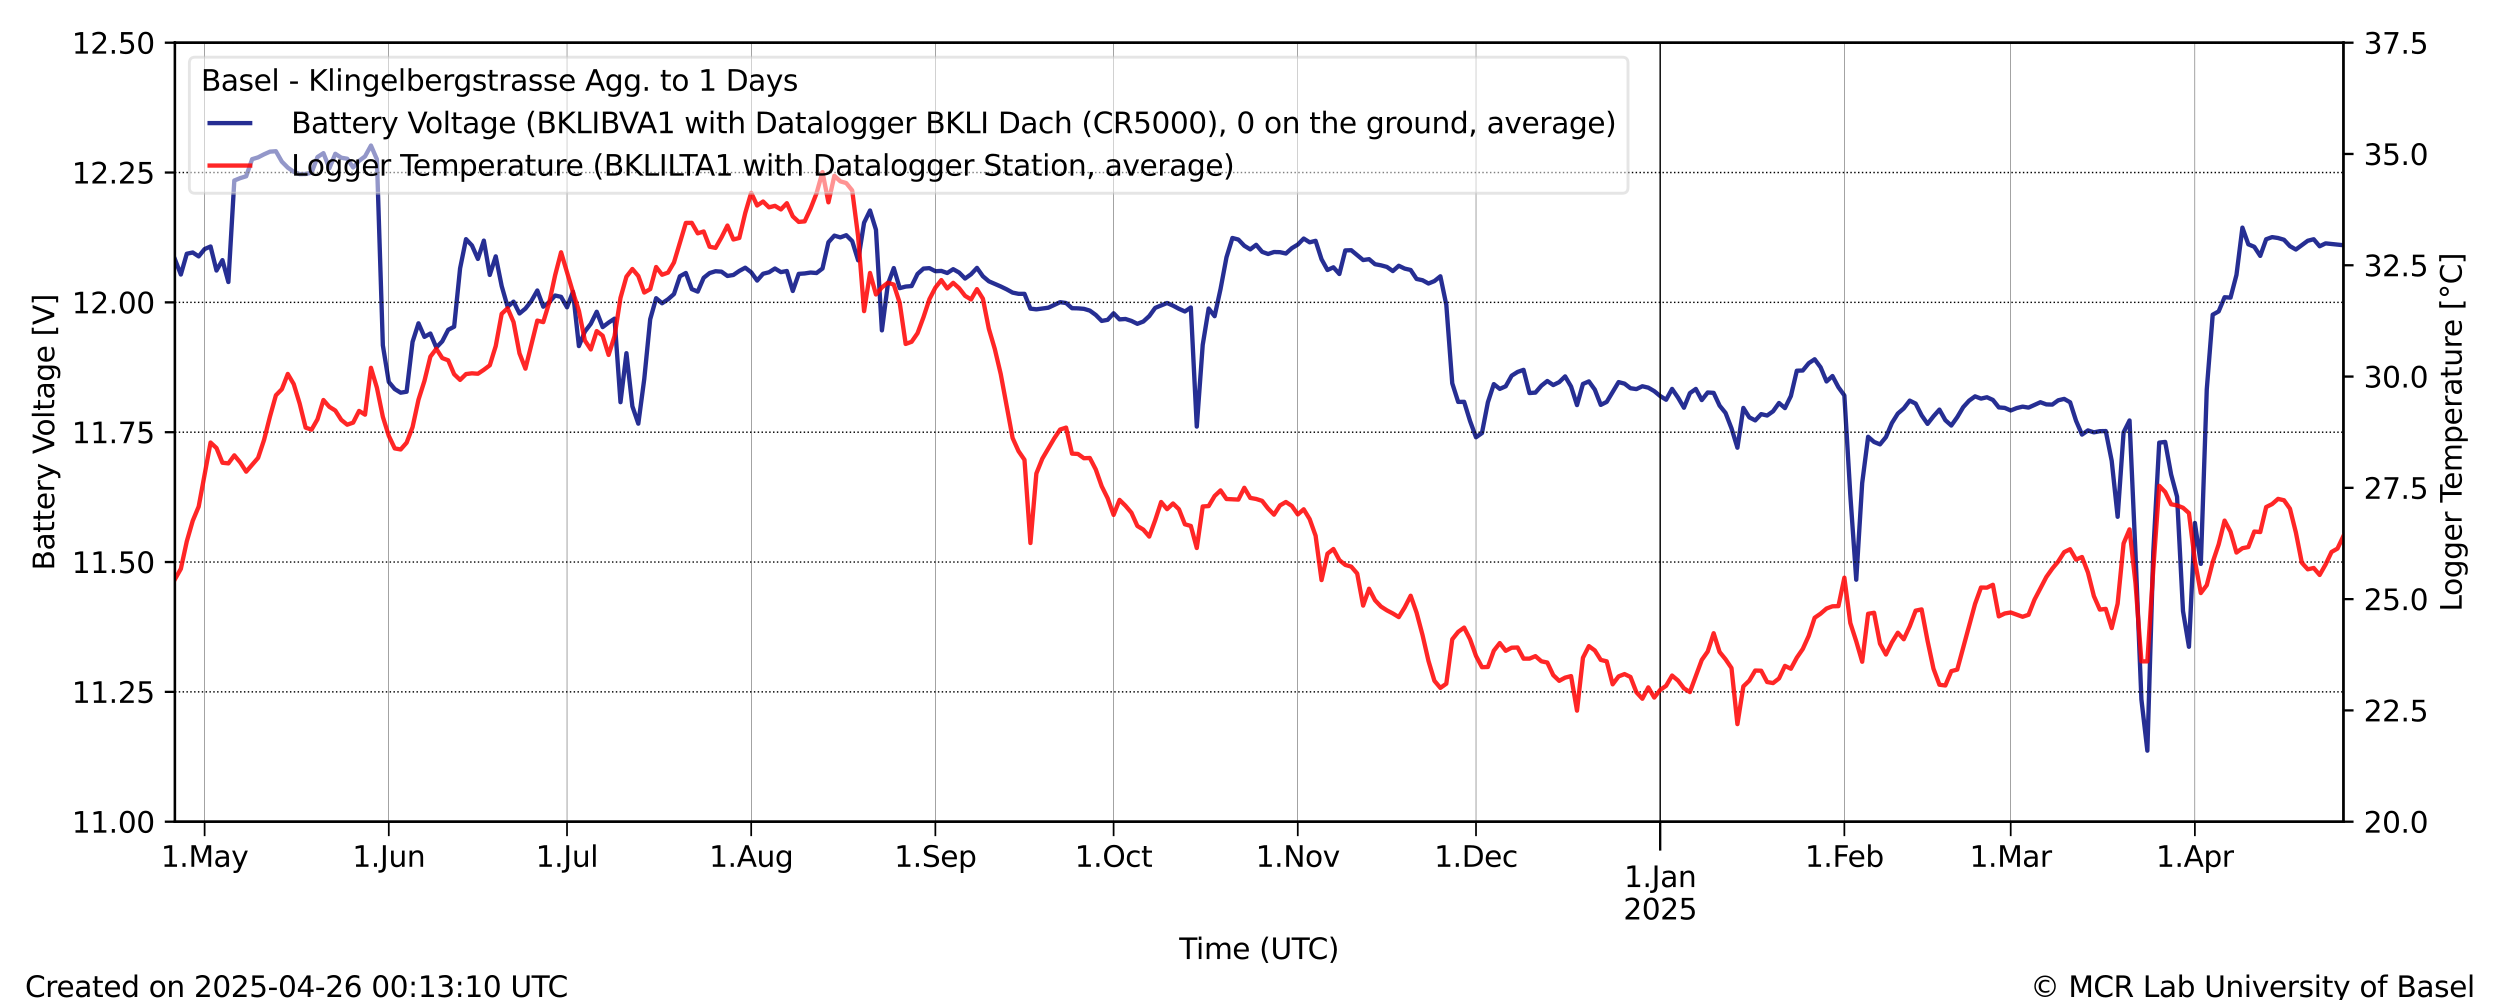 <?xml version="1.0" encoding="utf-8" standalone="no"?>
<!DOCTYPE svg PUBLIC "-//W3C//DTD SVG 1.1//EN"
  "http://www.w3.org/Graphics/SVG/1.1/DTD/svg11.dtd">
<svg xmlns:xlink="http://www.w3.org/1999/xlink" width="864pt" height="345.6pt" viewBox="0 0 864 345.6" xmlns="http://www.w3.org/2000/svg" version="1.1">
 <defs>
  <style type="text/css">*{stroke-linejoin: round; stroke-linecap: butt}</style>
 </defs>
 <g id="figure_1">
  <g id="patch_1">
   <path d="M 0 345.6 
L 864 345.6 
L 864 0 
L 0 0 
z
" style="fill: #ffffff"/>
  </g>
  <g id="axes_1">
   <g id="patch_2">
    <path d="M 60.455 283.976 
L 809.89 283.976 
L 809.89 14.76 
L 60.455 14.76 
z
" style="fill: #ffffff"/>
   </g>
   <g id="line2d_1">
    <path d="M 60.448 89.611 
L 62.501 94.867 
L 64.554 87.697 
L 66.608 87.26 
L 68.661 88.605 
L 70.714 86.071 
L 72.767 85.192 
L 74.821 93.49 
L 76.874 89.909 
L 78.927 97.465 
L 80.98 62.389 
L 83.034 61.553 
L 85.087 60.915 
L 87.14 55.007 
L 89.193 54.386 
L 91.247 53.334 
L 93.3 52.414 
L 95.353 52.263 
L 97.406 55.859 
L 99.46 57.935 
L 101.513 59.375 
L 103.566 60.182 
L 105.619 60.136 
L 107.673 59.662 
L 109.726 54.266 
L 111.779 52.937 
L 113.832 58.137 
L 115.886 53.152 
L 117.939 54.504 
L 119.992 54.86 
L 122.045 57.865 
L 124.098 55.603 
L 126.152 54.048 
L 128.205 50.308 
L 130.258 55.051 
L 132.311 119.333 
L 134.365 132.013 
L 136.418 134.459 
L 138.471 135.714 
L 140.524 135.378 
L 142.578 118.154 
L 144.631 111.738 
L 146.684 116.414 
L 148.737 115.273 
L 150.791 120.094 
L 152.844 117.966 
L 154.897 113.981 
L 156.95 112.91 
L 159.004 92.76 
L 161.057 82.656 
L 163.11 84.84 
L 165.163 89.485 
L 167.217 83.167 
L 169.27 95.014 
L 171.323 88.603 
L 173.376 98.847 
L 175.43 106.018 
L 177.483 104.251 
L 179.536 108.339 
L 181.589 106.647 
L 183.643 104.012 
L 185.696 100.4 
L 187.749 105.989 
L 189.802 104.446 
L 191.856 102.131 
L 193.909 102.591 
L 195.962 106.205 
L 198.015 100.846 
L 200.069 119.597 
L 202.122 114.6 
L 204.175 111.907 
L 206.228 107.746 
L 208.282 113.043 
L 210.335 111.481 
L 212.388 110.126 
L 214.441 138.991 
L 216.495 122.062 
L 218.548 140.409 
L 220.601 146.413 
L 222.654 131.014 
L 224.708 110.336 
L 226.761 103.065 
L 228.814 104.806 
L 230.867 103.432 
L 232.921 101.629 
L 234.974 95.484 
L 237.027 94.347 
L 239.08 99.923 
L 241.134 100.781 
L 243.187 96.015 
L 245.24 94.37 
L 247.293 93.74 
L 249.347 93.886 
L 251.4 95.371 
L 253.453 95.033 
L 255.506 93.631 
L 257.56 92.524 
L 259.613 94.111 
L 261.666 96.96 
L 263.719 94.612 
L 265.772 94.097 
L 267.826 92.798 
L 269.879 94.047 
L 271.932 93.663 
L 273.985 100.559 
L 276.039 94.649 
L 278.092 94.504 
L 280.145 94.189 
L 282.198 94.357 
L 284.252 92.787 
L 286.305 83.712 
L 288.358 81.436 
L 290.411 82.048 
L 292.465 81.289 
L 294.518 83.329 
L 296.571 89.965 
L 298.624 76.971 
L 300.678 72.751 
L 302.731 79.409 
L 304.784 114.172 
L 306.837 98.251 
L 308.891 92.651 
L 310.944 99.578 
L 312.997 99.039 
L 315.05 98.86 
L 317.104 94.671 
L 319.157 92.824 
L 321.21 92.669 
L 323.263 93.726 
L 325.317 93.628 
L 327.37 94.347 
L 329.423 93.033 
L 331.476 94.195 
L 333.53 96.263 
L 335.583 94.787 
L 337.636 92.586 
L 339.689 95.477 
L 341.743 97.216 
L 345.849 99.002 
L 347.902 99.995 
L 349.956 101.127 
L 352.009 101.548 
L 354.062 101.555 
L 356.115 106.662 
L 358.169 106.906 
L 362.275 106.355 
L 366.382 104.428 
L 368.435 104.723 
L 370.488 106.514 
L 372.541 106.569 
L 374.595 106.737 
L 376.648 107.352 
L 378.701 108.845 
L 380.754 110.908 
L 382.808 110.531 
L 384.861 108.274 
L 386.914 110.38 
L 388.967 110.238 
L 391.021 110.912 
L 393.074 111.913 
L 395.127 111.122 
L 397.18 109.238 
L 399.234 106.401 
L 403.34 104.719 
L 405.393 105.629 
L 407.447 106.727 
L 409.5 107.642 
L 411.553 106.267 
L 413.606 147.425 
L 415.659 119.179 
L 417.713 106.619 
L 419.766 109.267 
L 421.819 99.88 
L 423.872 88.928 
L 425.926 82.246 
L 427.979 82.793 
L 430.032 84.935 
L 432.085 86.182 
L 434.139 84.614 
L 436.192 87.032 
L 438.245 87.78 
L 440.298 87.096 
L 442.352 87.15 
L 444.405 87.621 
L 446.458 85.773 
L 448.511 84.526 
L 450.565 82.445 
L 452.618 83.749 
L 454.671 83.229 
L 456.724 89.598 
L 458.778 93.316 
L 460.831 92.383 
L 462.884 94.691 
L 464.937 86.541 
L 466.991 86.472 
L 471.097 89.871 
L 473.15 89.569 
L 475.204 91.309 
L 477.257 91.69 
L 479.31 92.247 
L 481.363 93.676 
L 483.417 91.854 
L 485.47 92.827 
L 487.523 93.306 
L 489.576 96.406 
L 491.63 96.849 
L 493.683 97.981 
L 495.736 97.138 
L 497.789 95.489 
L 499.843 105.342 
L 501.896 132.467 
L 503.949 138.908 
L 506.002 138.867 
L 508.056 145.524 
L 510.109 151.123 
L 512.162 149.668 
L 514.215 139.022 
L 516.269 132.755 
L 518.322 134.402 
L 520.375 133.496 
L 522.428 129.842 
L 524.482 128.541 
L 526.535 127.822 
L 528.588 135.835 
L 530.641 135.683 
L 532.695 133.303 
L 534.748 131.673 
L 536.801 133.072 
L 538.854 132.062 
L 540.908 130.083 
L 542.961 133.594 
L 545.014 139.997 
L 547.067 132.695 
L 549.121 131.808 
L 551.174 134.672 
L 553.227 139.928 
L 555.28 138.895 
L 559.387 132.05 
L 561.44 132.588 
L 563.493 134.172 
L 565.546 134.473 
L 567.6 133.49 
L 569.653 133.976 
L 571.706 135.177 
L 573.759 136.867 
L 575.813 138.147 
L 577.866 134.413 
L 579.919 137.394 
L 581.972 140.905 
L 584.026 135.865 
L 586.079 134.42 
L 588.132 138.262 
L 590.185 135.637 
L 592.239 135.778 
L 594.292 140.178 
L 596.345 142.707 
L 598.398 148.014 
L 600.452 154.724 
L 602.505 140.982 
L 604.558 144.236 
L 606.611 145.289 
L 608.665 143.122 
L 610.718 143.605 
L 612.771 142.142 
L 614.824 139.277 
L 616.878 141.035 
L 618.931 136.86 
L 620.984 128.116 
L 623.037 128.046 
L 625.091 125.531 
L 627.144 124.161 
L 629.197 126.939 
L 631.25 131.827 
L 633.304 129.962 
L 635.357 133.834 
L 637.41 136.661 
L 639.463 170.965 
L 641.517 200.343 
L 643.57 166.945 
L 645.623 150.956 
L 647.676 152.735 
L 649.73 153.572 
L 651.783 151.057 
L 653.836 146.208 
L 655.889 142.929 
L 657.943 141.142 
L 659.996 138.459 
L 662.049 139.485 
L 664.102 143.517 
L 666.156 146.49 
L 668.209 143.867 
L 670.262 141.562 
L 672.315 145.227 
L 674.369 147.06 
L 676.422 144.172 
L 678.475 140.725 
L 680.528 138.465 
L 682.582 136.985 
L 684.635 137.761 
L 686.688 137.285 
L 688.741 138.215 
L 690.795 140.8 
L 692.848 140.973 
L 694.901 141.86 
L 696.954 141.035 
L 699.008 140.535 
L 701.061 140.87 
L 705.167 139.008 
L 707.22 139.764 
L 709.274 139.828 
L 711.327 138.343 
L 713.38 137.861 
L 715.433 139.036 
L 717.487 145.437 
L 719.54 150.188 
L 721.593 148.754 
L 723.646 149.419 
L 725.7 149.014 
L 727.753 148.972 
L 729.806 159.275 
L 731.859 178.6 
L 733.913 149.419 
L 735.966 145.318 
L 738.019 191.151 
L 740.072 241.744 
L 742.126 259.426 
L 744.179 190.734 
L 746.232 152.971 
L 748.285 152.734 
L 750.339 163.989 
L 752.392 171.666 
L 754.445 211.163 
L 756.498 223.525 
L 758.552 180.743 
L 760.605 194.877 
L 762.658 134.579 
L 764.711 108.764 
L 766.765 107.615 
L 768.818 102.731 
L 770.871 102.853 
L 772.924 94.999 
L 774.978 78.674 
L 777.031 84.439 
L 779.084 85.299 
L 781.137 88.432 
L 783.191 82.684 
L 785.244 81.951 
L 787.297 82.255 
L 789.35 82.857 
L 791.404 85.065 
L 793.457 86.234 
L 797.563 83.203 
L 799.617 82.686 
L 801.67 85.107 
L 803.723 84.109 
L 809.883 84.748 
L 809.883 84.748 
" clip-path="url(#p1db83757ab)" style="fill: none; stroke: #000a80; stroke-opacity: 0.85; stroke-width: 1.5; stroke-linecap: square"/>
   </g>
   <g id="matplotlib.axis_1">
    <g id="xtick_1">
     <g id="line2d_2">
      <path d="M 573.759 283.976 
L 573.759 14.76 
" clip-path="url(#p1db83757ab)" style="fill: none; stroke: #000000; stroke-width: 0.5; stroke-linecap: square"/>
     </g>
     <g id="line2d_3">
      <defs>
       <path id="m436a494540" d="M 0 0 
L 0 10 
" style="stroke: #000000; stroke-width: 0.8"/>
      </defs>
      <g>
       <use xlink:href="#m436a494540" x="573.759" y="283.976" style="stroke: #000000; stroke-width: 0.8"/>
      </g>
     </g>
     <g id="text_1">
      <!-- 1.Jan -->
      <g transform="translate(561.281 306.574) scale(0.1 -0.1)">
       <defs>
        <path id="DejaVuSans-31" d="M 794 531 
L 1825 531 
L 1825 4091 
L 703 3866 
L 703 4441 
L 1819 4666 
L 2450 4666 
L 2450 531 
L 3481 531 
L 3481 0 
L 794 0 
L 794 531 
z
" transform="scale(0.016)"/>
        <path id="DejaVuSans-2e" d="M 684 794 
L 1344 794 
L 1344 0 
L 684 0 
L 684 794 
z
" transform="scale(0.016)"/>
        <path id="DejaVuSans-4a" d="M 628 4666 
L 1259 4666 
L 1259 325 
Q 1259 -519 939 -900 
Q 619 -1281 -91 -1281 
L -331 -1281 
L -331 -750 
L -134 -750 
Q 284 -750 456 -515 
Q 628 -281 628 325 
L 628 4666 
z
" transform="scale(0.016)"/>
        <path id="DejaVuSans-61" d="M 2194 1759 
Q 1497 1759 1228 1600 
Q 959 1441 959 1056 
Q 959 750 1161 570 
Q 1363 391 1709 391 
Q 2188 391 2477 730 
Q 2766 1069 2766 1631 
L 2766 1759 
L 2194 1759 
z
M 3341 1997 
L 3341 0 
L 2766 0 
L 2766 531 
Q 2569 213 2275 61 
Q 1981 -91 1556 -91 
Q 1019 -91 701 211 
Q 384 513 384 1019 
Q 384 1609 779 1909 
Q 1175 2209 1959 2209 
L 2766 2209 
L 2766 2266 
Q 2766 2663 2505 2880 
Q 2244 3097 1772 3097 
Q 1472 3097 1187 3025 
Q 903 2953 641 2809 
L 641 3341 
Q 956 3463 1253 3523 
Q 1550 3584 1831 3584 
Q 2591 3584 2966 3190 
Q 3341 2797 3341 1997 
z
" transform="scale(0.016)"/>
        <path id="DejaVuSans-6e" d="M 3513 2113 
L 3513 0 
L 2938 0 
L 2938 2094 
Q 2938 2591 2744 2837 
Q 2550 3084 2163 3084 
Q 1697 3084 1428 2787 
Q 1159 2491 1159 1978 
L 1159 0 
L 581 0 
L 581 3500 
L 1159 3500 
L 1159 2956 
Q 1366 3272 1645 3428 
Q 1925 3584 2291 3584 
Q 2894 3584 3203 3211 
Q 3513 2838 3513 2113 
z
" transform="scale(0.016)"/>
       </defs>
       <use xlink:href="#DejaVuSans-31"/>
       <use xlink:href="#DejaVuSans-2e" x="63.623"/>
       <use xlink:href="#DejaVuSans-4a" x="95.41"/>
       <use xlink:href="#DejaVuSans-61" x="124.902"/>
       <use xlink:href="#DejaVuSans-6e" x="186.182"/>
      </g>
      <!-- 2025 -->
      <g transform="translate(561.034 317.772) scale(0.1 -0.1)">
       <defs>
        <path id="DejaVuSans-32" d="M 1228 531 
L 3431 531 
L 3431 0 
L 469 0 
L 469 531 
Q 828 903 1448 1529 
Q 2069 2156 2228 2338 
Q 2531 2678 2651 2914 
Q 2772 3150 2772 3378 
Q 2772 3750 2511 3984 
Q 2250 4219 1831 4219 
Q 1534 4219 1204 4116 
Q 875 4013 500 3803 
L 500 4441 
Q 881 4594 1212 4672 
Q 1544 4750 1819 4750 
Q 2544 4750 2975 4387 
Q 3406 4025 3406 3419 
Q 3406 3131 3298 2873 
Q 3191 2616 2906 2266 
Q 2828 2175 2409 1742 
Q 1991 1309 1228 531 
z
" transform="scale(0.016)"/>
        <path id="DejaVuSans-30" d="M 2034 4250 
Q 1547 4250 1301 3770 
Q 1056 3291 1056 2328 
Q 1056 1369 1301 889 
Q 1547 409 2034 409 
Q 2525 409 2770 889 
Q 3016 1369 3016 2328 
Q 3016 3291 2770 3770 
Q 2525 4250 2034 4250 
z
M 2034 4750 
Q 2819 4750 3233 4129 
Q 3647 3509 3647 2328 
Q 3647 1150 3233 529 
Q 2819 -91 2034 -91 
Q 1250 -91 836 529 
Q 422 1150 422 2328 
Q 422 3509 836 4129 
Q 1250 4750 2034 4750 
z
" transform="scale(0.016)"/>
        <path id="DejaVuSans-35" d="M 691 4666 
L 3169 4666 
L 3169 4134 
L 1269 4134 
L 1269 2991 
Q 1406 3038 1543 3061 
Q 1681 3084 1819 3084 
Q 2600 3084 3056 2656 
Q 3513 2228 3513 1497 
Q 3513 744 3044 326 
Q 2575 -91 1722 -91 
Q 1428 -91 1123 -41 
Q 819 9 494 109 
L 494 744 
Q 775 591 1075 516 
Q 1375 441 1709 441 
Q 2250 441 2565 725 
Q 2881 1009 2881 1497 
Q 2881 1984 2565 2268 
Q 2250 2553 1709 2553 
Q 1456 2553 1204 2497 
Q 953 2441 691 2322 
L 691 4666 
z
" transform="scale(0.016)"/>
       </defs>
       <use xlink:href="#DejaVuSans-32"/>
       <use xlink:href="#DejaVuSans-30" x="63.623"/>
       <use xlink:href="#DejaVuSans-32" x="127.246"/>
       <use xlink:href="#DejaVuSans-35" x="190.869"/>
      </g>
     </g>
    </g>
    <g id="xtick_2">
     <g id="line2d_4">
      <path d="M 70.714 283.976 
L 70.714 14.76 
" clip-path="url(#p1db83757ab)" style="fill: none; stroke: #000000; stroke-width: 0.125; stroke-linecap: square"/>
     </g>
     <g id="line2d_5">
      <defs>
       <path id="mf359e8569e" d="M 0 0 
L 0 5 
" style="stroke: #000000; stroke-width: 0.6"/>
      </defs>
      <g>
       <use xlink:href="#mf359e8569e" x="70.714" y="283.976" style="stroke: #000000; stroke-width: 0.6"/>
      </g>
     </g>
     <g id="text_2">
      <!-- 1.May -->
      <g transform="translate(55.606 299.574) scale(0.1 -0.1)">
       <defs>
        <path id="DejaVuSans-4d" d="M 628 4666 
L 1569 4666 
L 2759 1491 
L 3956 4666 
L 4897 4666 
L 4897 0 
L 4281 0 
L 4281 4097 
L 3078 897 
L 2444 897 
L 1241 4097 
L 1241 0 
L 628 0 
L 628 4666 
z
" transform="scale(0.016)"/>
        <path id="DejaVuSans-79" d="M 2059 -325 
Q 1816 -950 1584 -1140 
Q 1353 -1331 966 -1331 
L 506 -1331 
L 506 -850 
L 844 -850 
Q 1081 -850 1212 -737 
Q 1344 -625 1503 -206 
L 1606 56 
L 191 3500 
L 800 3500 
L 1894 763 
L 2988 3500 
L 3597 3500 
L 2059 -325 
z
" transform="scale(0.016)"/>
       </defs>
       <use xlink:href="#DejaVuSans-31"/>
       <use xlink:href="#DejaVuSans-2e" x="63.623"/>
       <use xlink:href="#DejaVuSans-4d" x="95.41"/>
       <use xlink:href="#DejaVuSans-61" x="181.689"/>
       <use xlink:href="#DejaVuSans-79" x="242.969"/>
      </g>
     </g>
    </g>
    <g id="xtick_3">
     <g id="line2d_6">
      <path d="M 134.365 283.976 
L 134.365 14.76 
" clip-path="url(#p1db83757ab)" style="fill: none; stroke: #000000; stroke-width: 0.125; stroke-linecap: square"/>
     </g>
     <g id="line2d_7">
      <g>
       <use xlink:href="#mf359e8569e" x="134.365" y="283.976" style="stroke: #000000; stroke-width: 0.6"/>
      </g>
     </g>
     <g id="text_3">
      <!-- 1.Jun -->
      <g transform="translate(121.782 299.574) scale(0.1 -0.1)">
       <defs>
        <path id="DejaVuSans-75" d="M 544 1381 
L 544 3500 
L 1119 3500 
L 1119 1403 
Q 1119 906 1312 657 
Q 1506 409 1894 409 
Q 2359 409 2629 706 
Q 2900 1003 2900 1516 
L 2900 3500 
L 3475 3500 
L 3475 0 
L 2900 0 
L 2900 538 
Q 2691 219 2414 64 
Q 2138 -91 1772 -91 
Q 1169 -91 856 284 
Q 544 659 544 1381 
z
M 1991 3584 
L 1991 3584 
z
" transform="scale(0.016)"/>
       </defs>
       <use xlink:href="#DejaVuSans-31"/>
       <use xlink:href="#DejaVuSans-2e" x="63.623"/>
       <use xlink:href="#DejaVuSans-4a" x="95.41"/>
       <use xlink:href="#DejaVuSans-75" x="124.902"/>
       <use xlink:href="#DejaVuSans-6e" x="188.281"/>
      </g>
     </g>
    </g>
    <g id="xtick_4">
     <g id="line2d_8">
      <path d="M 195.962 283.976 
L 195.962 14.76 
" clip-path="url(#p1db83757ab)" style="fill: none; stroke: #000000; stroke-width: 0.125; stroke-linecap: square"/>
     </g>
     <g id="line2d_9">
      <g>
       <use xlink:href="#mf359e8569e" x="195.962" y="283.976" style="stroke: #000000; stroke-width: 0.6"/>
      </g>
     </g>
     <g id="text_4">
      <!-- 1.Jul -->
      <g transform="translate(185.159 299.574) scale(0.1 -0.1)">
       <defs>
        <path id="DejaVuSans-6c" d="M 603 4863 
L 1178 4863 
L 1178 0 
L 603 0 
L 603 4863 
z
" transform="scale(0.016)"/>
       </defs>
       <use xlink:href="#DejaVuSans-31"/>
       <use xlink:href="#DejaVuSans-2e" x="63.623"/>
       <use xlink:href="#DejaVuSans-4a" x="95.41"/>
       <use xlink:href="#DejaVuSans-75" x="124.902"/>
       <use xlink:href="#DejaVuSans-6c" x="188.281"/>
      </g>
     </g>
    </g>
    <g id="xtick_5">
     <g id="line2d_10">
      <path d="M 259.613 283.976 
L 259.613 14.76 
" clip-path="url(#p1db83757ab)" style="fill: none; stroke: #000000; stroke-width: 0.125; stroke-linecap: square"/>
     </g>
     <g id="line2d_11">
      <g>
       <use xlink:href="#mf359e8569e" x="259.613" y="283.976" style="stroke: #000000; stroke-width: 0.6"/>
      </g>
     </g>
     <g id="text_5">
      <!-- 1.Aug -->
      <g transform="translate(245.079 299.574) scale(0.1 -0.1)">
       <defs>
        <path id="DejaVuSans-41" d="M 2188 4044 
L 1331 1722 
L 3047 1722 
L 2188 4044 
z
M 1831 4666 
L 2547 4666 
L 4325 0 
L 3669 0 
L 3244 1197 
L 1141 1197 
L 716 0 
L 50 0 
L 1831 4666 
z
" transform="scale(0.016)"/>
        <path id="DejaVuSans-67" d="M 2906 1791 
Q 2906 2416 2648 2759 
Q 2391 3103 1925 3103 
Q 1463 3103 1205 2759 
Q 947 2416 947 1791 
Q 947 1169 1205 825 
Q 1463 481 1925 481 
Q 2391 481 2648 825 
Q 2906 1169 2906 1791 
z
M 3481 434 
Q 3481 -459 3084 -895 
Q 2688 -1331 1869 -1331 
Q 1566 -1331 1297 -1286 
Q 1028 -1241 775 -1147 
L 775 -588 
Q 1028 -725 1275 -790 
Q 1522 -856 1778 -856 
Q 2344 -856 2625 -561 
Q 2906 -266 2906 331 
L 2906 616 
Q 2728 306 2450 153 
Q 2172 0 1784 0 
Q 1141 0 747 490 
Q 353 981 353 1791 
Q 353 2603 747 3093 
Q 1141 3584 1784 3584 
Q 2172 3584 2450 3431 
Q 2728 3278 2906 2969 
L 2906 3500 
L 3481 3500 
L 3481 434 
z
" transform="scale(0.016)"/>
       </defs>
       <use xlink:href="#DejaVuSans-31"/>
       <use xlink:href="#DejaVuSans-2e" x="63.623"/>
       <use xlink:href="#DejaVuSans-41" x="95.41"/>
       <use xlink:href="#DejaVuSans-75" x="163.818"/>
       <use xlink:href="#DejaVuSans-67" x="227.197"/>
      </g>
     </g>
    </g>
    <g id="xtick_6">
     <g id="line2d_12">
      <path d="M 323.263 283.976 
L 323.263 14.76 
" clip-path="url(#p1db83757ab)" style="fill: none; stroke: #000000; stroke-width: 0.125; stroke-linecap: square"/>
     </g>
     <g id="line2d_13">
      <g>
       <use xlink:href="#mf359e8569e" x="323.263" y="283.976" style="stroke: #000000; stroke-width: 0.6"/>
      </g>
     </g>
     <g id="text_6">
      <!-- 1.Sep -->
      <g transform="translate(309.068 299.574) scale(0.1 -0.1)">
       <defs>
        <path id="DejaVuSans-53" d="M 3425 4513 
L 3425 3897 
Q 3066 4069 2747 4153 
Q 2428 4238 2131 4238 
Q 1616 4238 1336 4038 
Q 1056 3838 1056 3469 
Q 1056 3159 1242 3001 
Q 1428 2844 1947 2747 
L 2328 2669 
Q 3034 2534 3370 2195 
Q 3706 1856 3706 1288 
Q 3706 609 3251 259 
Q 2797 -91 1919 -91 
Q 1588 -91 1214 -16 
Q 841 59 441 206 
L 441 856 
Q 825 641 1194 531 
Q 1563 422 1919 422 
Q 2459 422 2753 634 
Q 3047 847 3047 1241 
Q 3047 1584 2836 1778 
Q 2625 1972 2144 2069 
L 1759 2144 
Q 1053 2284 737 2584 
Q 422 2884 422 3419 
Q 422 4038 858 4394 
Q 1294 4750 2059 4750 
Q 2388 4750 2728 4690 
Q 3069 4631 3425 4513 
z
" transform="scale(0.016)"/>
        <path id="DejaVuSans-65" d="M 3597 1894 
L 3597 1613 
L 953 1613 
Q 991 1019 1311 708 
Q 1631 397 2203 397 
Q 2534 397 2845 478 
Q 3156 559 3463 722 
L 3463 178 
Q 3153 47 2828 -22 
Q 2503 -91 2169 -91 
Q 1331 -91 842 396 
Q 353 884 353 1716 
Q 353 2575 817 3079 
Q 1281 3584 2069 3584 
Q 2775 3584 3186 3129 
Q 3597 2675 3597 1894 
z
M 3022 2063 
Q 3016 2534 2758 2815 
Q 2500 3097 2075 3097 
Q 1594 3097 1305 2825 
Q 1016 2553 972 2059 
L 3022 2063 
z
" transform="scale(0.016)"/>
        <path id="DejaVuSans-70" d="M 1159 525 
L 1159 -1331 
L 581 -1331 
L 581 3500 
L 1159 3500 
L 1159 2969 
Q 1341 3281 1617 3432 
Q 1894 3584 2278 3584 
Q 2916 3584 3314 3078 
Q 3713 2572 3713 1747 
Q 3713 922 3314 415 
Q 2916 -91 2278 -91 
Q 1894 -91 1617 61 
Q 1341 213 1159 525 
z
M 3116 1747 
Q 3116 2381 2855 2742 
Q 2594 3103 2138 3103 
Q 1681 3103 1420 2742 
Q 1159 2381 1159 1747 
Q 1159 1113 1420 752 
Q 1681 391 2138 391 
Q 2594 391 2855 752 
Q 3116 1113 3116 1747 
z
" transform="scale(0.016)"/>
       </defs>
       <use xlink:href="#DejaVuSans-31"/>
       <use xlink:href="#DejaVuSans-2e" x="63.623"/>
       <use xlink:href="#DejaVuSans-53" x="95.41"/>
       <use xlink:href="#DejaVuSans-65" x="158.887"/>
       <use xlink:href="#DejaVuSans-70" x="220.41"/>
      </g>
     </g>
    </g>
    <g id="xtick_7">
     <g id="line2d_14">
      <path d="M 384.861 283.976 
L 384.861 14.76 
" clip-path="url(#p1db83757ab)" style="fill: none; stroke: #000000; stroke-width: 0.125; stroke-linecap: square"/>
     </g>
     <g id="line2d_15">
      <g>
       <use xlink:href="#mf359e8569e" x="384.861" y="283.976" style="stroke: #000000; stroke-width: 0.6"/>
      </g>
     </g>
     <g id="text_7">
      <!-- 1.Oct -->
      <g transform="translate(371.445 299.574) scale(0.1 -0.1)">
       <defs>
        <path id="DejaVuSans-4f" d="M 2522 4238 
Q 1834 4238 1429 3725 
Q 1025 3213 1025 2328 
Q 1025 1447 1429 934 
Q 1834 422 2522 422 
Q 3209 422 3611 934 
Q 4013 1447 4013 2328 
Q 4013 3213 3611 3725 
Q 3209 4238 2522 4238 
z
M 2522 4750 
Q 3503 4750 4090 4092 
Q 4678 3434 4678 2328 
Q 4678 1225 4090 567 
Q 3503 -91 2522 -91 
Q 1538 -91 948 565 
Q 359 1222 359 2328 
Q 359 3434 948 4092 
Q 1538 4750 2522 4750 
z
" transform="scale(0.016)"/>
        <path id="DejaVuSans-63" d="M 3122 3366 
L 3122 2828 
Q 2878 2963 2633 3030 
Q 2388 3097 2138 3097 
Q 1578 3097 1268 2742 
Q 959 2388 959 1747 
Q 959 1106 1268 751 
Q 1578 397 2138 397 
Q 2388 397 2633 464 
Q 2878 531 3122 666 
L 3122 134 
Q 2881 22 2623 -34 
Q 2366 -91 2075 -91 
Q 1284 -91 818 406 
Q 353 903 353 1747 
Q 353 2603 823 3093 
Q 1294 3584 2113 3584 
Q 2378 3584 2631 3529 
Q 2884 3475 3122 3366 
z
" transform="scale(0.016)"/>
        <path id="DejaVuSans-74" d="M 1172 4494 
L 1172 3500 
L 2356 3500 
L 2356 3053 
L 1172 3053 
L 1172 1153 
Q 1172 725 1289 603 
Q 1406 481 1766 481 
L 2356 481 
L 2356 0 
L 1766 0 
Q 1100 0 847 248 
Q 594 497 594 1153 
L 594 3053 
L 172 3053 
L 172 3500 
L 594 3500 
L 594 4494 
L 1172 4494 
z
" transform="scale(0.016)"/>
       </defs>
       <use xlink:href="#DejaVuSans-31"/>
       <use xlink:href="#DejaVuSans-2e" x="63.623"/>
       <use xlink:href="#DejaVuSans-4f" x="95.41"/>
       <use xlink:href="#DejaVuSans-63" x="174.121"/>
       <use xlink:href="#DejaVuSans-74" x="229.102"/>
      </g>
     </g>
    </g>
    <g id="xtick_8">
     <g id="line2d_16">
      <path d="M 448.511 283.976 
L 448.511 14.76 
" clip-path="url(#p1db83757ab)" style="fill: none; stroke: #000000; stroke-width: 0.125; stroke-linecap: square"/>
     </g>
     <g id="line2d_17">
      <g>
       <use xlink:href="#mf359e8569e" x="448.511" y="283.976" style="stroke: #000000; stroke-width: 0.6"/>
      </g>
     </g>
     <g id="text_8">
      <!-- 1.Nov -->
      <g transform="translate(433.982 299.574) scale(0.1 -0.1)">
       <defs>
        <path id="DejaVuSans-4e" d="M 628 4666 
L 1478 4666 
L 3547 763 
L 3547 4666 
L 4159 4666 
L 4159 0 
L 3309 0 
L 1241 3903 
L 1241 0 
L 628 0 
L 628 4666 
z
" transform="scale(0.016)"/>
        <path id="DejaVuSans-6f" d="M 1959 3097 
Q 1497 3097 1228 2736 
Q 959 2375 959 1747 
Q 959 1119 1226 758 
Q 1494 397 1959 397 
Q 2419 397 2687 759 
Q 2956 1122 2956 1747 
Q 2956 2369 2687 2733 
Q 2419 3097 1959 3097 
z
M 1959 3584 
Q 2709 3584 3137 3096 
Q 3566 2609 3566 1747 
Q 3566 888 3137 398 
Q 2709 -91 1959 -91 
Q 1206 -91 779 398 
Q 353 888 353 1747 
Q 353 2609 779 3096 
Q 1206 3584 1959 3584 
z
" transform="scale(0.016)"/>
        <path id="DejaVuSans-76" d="M 191 3500 
L 800 3500 
L 1894 563 
L 2988 3500 
L 3597 3500 
L 2284 0 
L 1503 0 
L 191 3500 
z
" transform="scale(0.016)"/>
       </defs>
       <use xlink:href="#DejaVuSans-31"/>
       <use xlink:href="#DejaVuSans-2e" x="63.623"/>
       <use xlink:href="#DejaVuSans-4e" x="95.41"/>
       <use xlink:href="#DejaVuSans-6f" x="170.215"/>
       <use xlink:href="#DejaVuSans-76" x="231.396"/>
      </g>
     </g>
    </g>
    <g id="xtick_9">
     <g id="line2d_18">
      <path d="M 510.109 283.976 
L 510.109 14.76 
" clip-path="url(#p1db83757ab)" style="fill: none; stroke: #000000; stroke-width: 0.125; stroke-linecap: square"/>
     </g>
     <g id="line2d_19">
      <g>
       <use xlink:href="#mf359e8569e" x="510.109" y="283.976" style="stroke: #000000; stroke-width: 0.6"/>
      </g>
     </g>
     <g id="text_9">
      <!-- 1.Dec -->
      <g transform="translate(495.663 299.574) scale(0.1 -0.1)">
       <defs>
        <path id="DejaVuSans-44" d="M 1259 4147 
L 1259 519 
L 2022 519 
Q 2988 519 3436 956 
Q 3884 1394 3884 2338 
Q 3884 3275 3436 3711 
Q 2988 4147 2022 4147 
L 1259 4147 
z
M 628 4666 
L 1925 4666 
Q 3281 4666 3915 4102 
Q 4550 3538 4550 2338 
Q 4550 1131 3912 565 
Q 3275 0 1925 0 
L 628 0 
L 628 4666 
z
" transform="scale(0.016)"/>
       </defs>
       <use xlink:href="#DejaVuSans-31"/>
       <use xlink:href="#DejaVuSans-2e" x="63.623"/>
       <use xlink:href="#DejaVuSans-44" x="95.41"/>
       <use xlink:href="#DejaVuSans-65" x="172.412"/>
       <use xlink:href="#DejaVuSans-63" x="233.936"/>
      </g>
     </g>
    </g>
    <g id="xtick_10">
     <g id="line2d_20">
      <path d="M 637.41 283.976 
L 637.41 14.76 
" clip-path="url(#p1db83757ab)" style="fill: none; stroke: #000000; stroke-width: 0.125; stroke-linecap: square"/>
     </g>
     <g id="line2d_21">
      <g>
       <use xlink:href="#mf359e8569e" x="637.41" y="283.976" style="stroke: #000000; stroke-width: 0.6"/>
      </g>
     </g>
     <g id="text_10">
      <!-- 1.Feb -->
      <g transform="translate(623.788 299.574) scale(0.1 -0.1)">
       <defs>
        <path id="DejaVuSans-46" d="M 628 4666 
L 3309 4666 
L 3309 4134 
L 1259 4134 
L 1259 2759 
L 3109 2759 
L 3109 2228 
L 1259 2228 
L 1259 0 
L 628 0 
L 628 4666 
z
" transform="scale(0.016)"/>
        <path id="DejaVuSans-62" d="M 3116 1747 
Q 3116 2381 2855 2742 
Q 2594 3103 2138 3103 
Q 1681 3103 1420 2742 
Q 1159 2381 1159 1747 
Q 1159 1113 1420 752 
Q 1681 391 2138 391 
Q 2594 391 2855 752 
Q 3116 1113 3116 1747 
z
M 1159 2969 
Q 1341 3281 1617 3432 
Q 1894 3584 2278 3584 
Q 2916 3584 3314 3078 
Q 3713 2572 3713 1747 
Q 3713 922 3314 415 
Q 2916 -91 2278 -91 
Q 1894 -91 1617 61 
Q 1341 213 1159 525 
L 1159 0 
L 581 0 
L 581 4863 
L 1159 4863 
L 1159 2969 
z
" transform="scale(0.016)"/>
       </defs>
       <use xlink:href="#DejaVuSans-31"/>
       <use xlink:href="#DejaVuSans-2e" x="63.623"/>
       <use xlink:href="#DejaVuSans-46" x="95.41"/>
       <use xlink:href="#DejaVuSans-65" x="147.43"/>
       <use xlink:href="#DejaVuSans-62" x="208.953"/>
      </g>
     </g>
    </g>
    <g id="xtick_11">
     <g id="line2d_22">
      <path d="M 694.901 283.976 
L 694.901 14.76 
" clip-path="url(#p1db83757ab)" style="fill: none; stroke: #000000; stroke-width: 0.125; stroke-linecap: square"/>
     </g>
     <g id="line2d_23">
      <g>
       <use xlink:href="#mf359e8569e" x="694.901" y="283.976" style="stroke: #000000; stroke-width: 0.6"/>
      </g>
     </g>
     <g id="text_11">
      <!-- 1.Mar -->
      <g transform="translate(680.697 299.574) scale(0.1 -0.1)">
       <defs>
        <path id="DejaVuSans-72" d="M 2631 2963 
Q 2534 3019 2420 3045 
Q 2306 3072 2169 3072 
Q 1681 3072 1420 2755 
Q 1159 2438 1159 1844 
L 1159 0 
L 581 0 
L 581 3500 
L 1159 3500 
L 1159 2956 
Q 1341 3275 1631 3429 
Q 1922 3584 2338 3584 
Q 2397 3584 2469 3576 
Q 2541 3569 2628 3553 
L 2631 2963 
z
" transform="scale(0.016)"/>
       </defs>
       <use xlink:href="#DejaVuSans-31"/>
       <use xlink:href="#DejaVuSans-2e" x="63.623"/>
       <use xlink:href="#DejaVuSans-4d" x="95.41"/>
       <use xlink:href="#DejaVuSans-61" x="181.689"/>
       <use xlink:href="#DejaVuSans-72" x="242.969"/>
      </g>
     </g>
    </g>
    <g id="xtick_12">
     <g id="line2d_24">
      <path d="M 758.552 283.976 
L 758.552 14.76 
" clip-path="url(#p1db83757ab)" style="fill: none; stroke: #000000; stroke-width: 0.125; stroke-linecap: square"/>
     </g>
     <g id="line2d_25">
      <g>
       <use xlink:href="#mf359e8569e" x="758.552" y="283.976" style="stroke: #000000; stroke-width: 0.6"/>
      </g>
     </g>
     <g id="text_12">
      <!-- 1.Apr -->
      <g transform="translate(745.131 299.574) scale(0.1 -0.1)">
       <use xlink:href="#DejaVuSans-31"/>
       <use xlink:href="#DejaVuSans-2e" x="63.623"/>
       <use xlink:href="#DejaVuSans-41" x="95.41"/>
       <use xlink:href="#DejaVuSans-70" x="163.818"/>
       <use xlink:href="#DejaVuSans-72" x="227.295"/>
      </g>
     </g>
    </g>
    <g id="text_13">
     <!-- Time (UTC) -->
     <g transform="translate(407.537 331.45) scale(0.1 -0.1)">
      <defs>
       <path id="DejaVuSans-54" d="M -19 4666 
L 3928 4666 
L 3928 4134 
L 2272 4134 
L 2272 0 
L 1638 0 
L 1638 4134 
L -19 4134 
L -19 4666 
z
" transform="scale(0.016)"/>
       <path id="DejaVuSans-69" d="M 603 3500 
L 1178 3500 
L 1178 0 
L 603 0 
L 603 3500 
z
M 603 4863 
L 1178 4863 
L 1178 4134 
L 603 4134 
L 603 4863 
z
" transform="scale(0.016)"/>
       <path id="DejaVuSans-6d" d="M 3328 2828 
Q 3544 3216 3844 3400 
Q 4144 3584 4550 3584 
Q 5097 3584 5394 3201 
Q 5691 2819 5691 2113 
L 5691 0 
L 5113 0 
L 5113 2094 
Q 5113 2597 4934 2840 
Q 4756 3084 4391 3084 
Q 3944 3084 3684 2787 
Q 3425 2491 3425 1978 
L 3425 0 
L 2847 0 
L 2847 2094 
Q 2847 2600 2669 2842 
Q 2491 3084 2119 3084 
Q 1678 3084 1418 2786 
Q 1159 2488 1159 1978 
L 1159 0 
L 581 0 
L 581 3500 
L 1159 3500 
L 1159 2956 
Q 1356 3278 1631 3431 
Q 1906 3584 2284 3584 
Q 2666 3584 2933 3390 
Q 3200 3197 3328 2828 
z
" transform="scale(0.016)"/>
       <path id="DejaVuSans-20" transform="scale(0.016)"/>
       <path id="DejaVuSans-28" d="M 1984 4856 
Q 1566 4138 1362 3434 
Q 1159 2731 1159 2009 
Q 1159 1288 1364 580 
Q 1569 -128 1984 -844 
L 1484 -844 
Q 1016 -109 783 600 
Q 550 1309 550 2009 
Q 550 2706 781 3412 
Q 1013 4119 1484 4856 
L 1984 4856 
z
" transform="scale(0.016)"/>
       <path id="DejaVuSans-55" d="M 556 4666 
L 1191 4666 
L 1191 1831 
Q 1191 1081 1462 751 
Q 1734 422 2344 422 
Q 2950 422 3222 751 
Q 3494 1081 3494 1831 
L 3494 4666 
L 4128 4666 
L 4128 1753 
Q 4128 841 3676 375 
Q 3225 -91 2344 -91 
Q 1459 -91 1007 375 
Q 556 841 556 1753 
L 556 4666 
z
" transform="scale(0.016)"/>
       <path id="DejaVuSans-43" d="M 4122 4306 
L 4122 3641 
Q 3803 3938 3442 4084 
Q 3081 4231 2675 4231 
Q 1875 4231 1450 3742 
Q 1025 3253 1025 2328 
Q 1025 1406 1450 917 
Q 1875 428 2675 428 
Q 3081 428 3442 575 
Q 3803 722 4122 1019 
L 4122 359 
Q 3791 134 3420 21 
Q 3050 -91 2638 -91 
Q 1578 -91 968 557 
Q 359 1206 359 2328 
Q 359 3453 968 4101 
Q 1578 4750 2638 4750 
Q 3056 4750 3426 4639 
Q 3797 4528 4122 4306 
z
" transform="scale(0.016)"/>
       <path id="DejaVuSans-29" d="M 513 4856 
L 1013 4856 
Q 1481 4119 1714 3412 
Q 1947 2706 1947 2009 
Q 1947 1309 1714 600 
Q 1481 -109 1013 -844 
L 513 -844 
Q 928 -128 1133 580 
Q 1338 1288 1338 2009 
Q 1338 2731 1133 3434 
Q 928 4138 513 4856 
z
" transform="scale(0.016)"/>
      </defs>
      <use xlink:href="#DejaVuSans-54"/>
      <use xlink:href="#DejaVuSans-69" x="57.959"/>
      <use xlink:href="#DejaVuSans-6d" x="85.742"/>
      <use xlink:href="#DejaVuSans-65" x="183.154"/>
      <use xlink:href="#DejaVuSans-20" x="244.678"/>
      <use xlink:href="#DejaVuSans-28" x="276.465"/>
      <use xlink:href="#DejaVuSans-55" x="315.479"/>
      <use xlink:href="#DejaVuSans-54" x="388.672"/>
      <use xlink:href="#DejaVuSans-43" x="443.881"/>
      <use xlink:href="#DejaVuSans-29" x="513.705"/>
     </g>
    </g>
   </g>
   <g id="matplotlib.axis_2">
    <g id="ytick_1">
     <g id="line2d_26">
      <path d="M 60.455 283.976 
L 809.89 283.976 
" clip-path="url(#p1db83757ab)" style="fill: none; stroke-dasharray: 0.5,0.825; stroke-dashoffset: 0; stroke: #000000; stroke-width: 0.5"/>
     </g>
     <g id="line2d_27">
      <defs>
       <path id="m8d0ce73b2e" d="M 0 0 
L -3.5 0 
" style="stroke: #000000; stroke-width: 0.8"/>
      </defs>
      <g>
       <use xlink:href="#m8d0ce73b2e" x="60.455" y="283.976" style="stroke: #000000; stroke-width: 0.8"/>
      </g>
     </g>
     <g id="text_14">
      <!-- 11.00 -->
      <g transform="translate(24.827 287.775) scale(0.1 -0.1)">
       <use xlink:href="#DejaVuSans-31"/>
       <use xlink:href="#DejaVuSans-31" x="63.623"/>
       <use xlink:href="#DejaVuSans-2e" x="127.246"/>
       <use xlink:href="#DejaVuSans-30" x="159.033"/>
       <use xlink:href="#DejaVuSans-30" x="222.656"/>
      </g>
     </g>
    </g>
    <g id="ytick_2">
     <g id="line2d_28">
      <path d="M 60.455 239.107 
L 809.89 239.107 
" clip-path="url(#p1db83757ab)" style="fill: none; stroke-dasharray: 0.5,0.825; stroke-dashoffset: 0; stroke: #000000; stroke-width: 0.5"/>
     </g>
     <g id="line2d_29">
      <g>
       <use xlink:href="#m8d0ce73b2e" x="60.455" y="239.107" style="stroke: #000000; stroke-width: 0.8"/>
      </g>
     </g>
     <g id="text_15">
      <!-- 11.25 -->
      <g transform="translate(24.827 242.906) scale(0.1 -0.1)">
       <use xlink:href="#DejaVuSans-31"/>
       <use xlink:href="#DejaVuSans-31" x="63.623"/>
       <use xlink:href="#DejaVuSans-2e" x="127.246"/>
       <use xlink:href="#DejaVuSans-32" x="159.033"/>
       <use xlink:href="#DejaVuSans-35" x="222.656"/>
      </g>
     </g>
    </g>
    <g id="ytick_3">
     <g id="line2d_30">
      <path d="M 60.455 194.237 
L 809.89 194.237 
" clip-path="url(#p1db83757ab)" style="fill: none; stroke-dasharray: 0.5,0.825; stroke-dashoffset: 0; stroke: #000000; stroke-width: 0.5"/>
     </g>
     <g id="line2d_31">
      <g>
       <use xlink:href="#m8d0ce73b2e" x="60.455" y="194.237" style="stroke: #000000; stroke-width: 0.8"/>
      </g>
     </g>
     <g id="text_16">
      <!-- 11.50 -->
      <g transform="translate(24.827 198.037) scale(0.1 -0.1)">
       <use xlink:href="#DejaVuSans-31"/>
       <use xlink:href="#DejaVuSans-31" x="63.623"/>
       <use xlink:href="#DejaVuSans-2e" x="127.246"/>
       <use xlink:href="#DejaVuSans-35" x="159.033"/>
       <use xlink:href="#DejaVuSans-30" x="222.656"/>
      </g>
     </g>
    </g>
    <g id="ytick_4">
     <g id="line2d_32">
      <path d="M 60.455 149.368 
L 809.89 149.368 
" clip-path="url(#p1db83757ab)" style="fill: none; stroke-dasharray: 0.5,0.825; stroke-dashoffset: 0; stroke: #000000; stroke-width: 0.5"/>
     </g>
     <g id="line2d_33">
      <g>
       <use xlink:href="#m8d0ce73b2e" x="60.455" y="149.368" style="stroke: #000000; stroke-width: 0.8"/>
      </g>
     </g>
     <g id="text_17">
      <!-- 11.75 -->
      <g transform="translate(24.827 153.167) scale(0.1 -0.1)">
       <defs>
        <path id="DejaVuSans-37" d="M 525 4666 
L 3525 4666 
L 3525 4397 
L 1831 0 
L 1172 0 
L 2766 4134 
L 525 4134 
L 525 4666 
z
" transform="scale(0.016)"/>
       </defs>
       <use xlink:href="#DejaVuSans-31"/>
       <use xlink:href="#DejaVuSans-31" x="63.623"/>
       <use xlink:href="#DejaVuSans-2e" x="127.246"/>
       <use xlink:href="#DejaVuSans-37" x="159.033"/>
       <use xlink:href="#DejaVuSans-35" x="222.656"/>
      </g>
     </g>
    </g>
    <g id="ytick_5">
     <g id="line2d_34">
      <path d="M 60.455 104.499 
L 809.89 104.499 
" clip-path="url(#p1db83757ab)" style="fill: none; stroke-dasharray: 0.5,0.825; stroke-dashoffset: 0; stroke: #000000; stroke-width: 0.5"/>
     </g>
     <g id="line2d_35">
      <g>
       <use xlink:href="#m8d0ce73b2e" x="60.455" y="104.499" style="stroke: #000000; stroke-width: 0.8"/>
      </g>
     </g>
     <g id="text_18">
      <!-- 12.00 -->
      <g transform="translate(24.827 108.298) scale(0.1 -0.1)">
       <use xlink:href="#DejaVuSans-31"/>
       <use xlink:href="#DejaVuSans-32" x="63.623"/>
       <use xlink:href="#DejaVuSans-2e" x="127.246"/>
       <use xlink:href="#DejaVuSans-30" x="159.033"/>
       <use xlink:href="#DejaVuSans-30" x="222.656"/>
      </g>
     </g>
    </g>
    <g id="ytick_6">
     <g id="line2d_36">
      <path d="M 60.455 59.629 
L 809.89 59.629 
" clip-path="url(#p1db83757ab)" style="fill: none; stroke-dasharray: 0.5,0.825; stroke-dashoffset: 0; stroke: #000000; stroke-width: 0.5"/>
     </g>
     <g id="line2d_37">
      <g>
       <use xlink:href="#m8d0ce73b2e" x="60.455" y="59.629" style="stroke: #000000; stroke-width: 0.8"/>
      </g>
     </g>
     <g id="text_19">
      <!-- 12.25 -->
      <g transform="translate(24.827 63.429) scale(0.1 -0.1)">
       <use xlink:href="#DejaVuSans-31"/>
       <use xlink:href="#DejaVuSans-32" x="63.623"/>
       <use xlink:href="#DejaVuSans-2e" x="127.246"/>
       <use xlink:href="#DejaVuSans-32" x="159.033"/>
       <use xlink:href="#DejaVuSans-35" x="222.656"/>
      </g>
     </g>
    </g>
    <g id="ytick_7">
     <g id="line2d_38">
      <path d="M 60.455 14.76 
L 809.89 14.76 
" clip-path="url(#p1db83757ab)" style="fill: none; stroke-dasharray: 0.5,0.825; stroke-dashoffset: 0; stroke: #000000; stroke-width: 0.5"/>
     </g>
     <g id="line2d_39">
      <g>
       <use xlink:href="#m8d0ce73b2e" x="60.455" y="14.76" style="stroke: #000000; stroke-width: 0.8"/>
      </g>
     </g>
     <g id="text_20">
      <!-- 12.50 -->
      <g transform="translate(24.827 18.559) scale(0.1 -0.1)">
       <use xlink:href="#DejaVuSans-31"/>
       <use xlink:href="#DejaVuSans-32" x="63.623"/>
       <use xlink:href="#DejaVuSans-2e" x="127.246"/>
       <use xlink:href="#DejaVuSans-35" x="159.033"/>
       <use xlink:href="#DejaVuSans-30" x="222.656"/>
      </g>
     </g>
    </g>
    <g id="text_21">
     <!-- Battery Voltage [V] -->
     <g transform="translate(18.747 197.131) rotate(-90) scale(0.1 -0.1)">
      <defs>
       <path id="DejaVuSans-42" d="M 1259 2228 
L 1259 519 
L 2272 519 
Q 2781 519 3026 730 
Q 3272 941 3272 1375 
Q 3272 1813 3026 2020 
Q 2781 2228 2272 2228 
L 1259 2228 
z
M 1259 4147 
L 1259 2741 
L 2194 2741 
Q 2656 2741 2882 2914 
Q 3109 3088 3109 3444 
Q 3109 3797 2882 3972 
Q 2656 4147 2194 4147 
L 1259 4147 
z
M 628 4666 
L 2241 4666 
Q 2963 4666 3353 4366 
Q 3744 4066 3744 3513 
Q 3744 3084 3544 2831 
Q 3344 2578 2956 2516 
Q 3422 2416 3680 2098 
Q 3938 1781 3938 1306 
Q 3938 681 3513 340 
Q 3088 0 2303 0 
L 628 0 
L 628 4666 
z
" transform="scale(0.016)"/>
       <path id="DejaVuSans-56" d="M 1831 0 
L 50 4666 
L 709 4666 
L 2188 738 
L 3669 4666 
L 4325 4666 
L 2547 0 
L 1831 0 
z
" transform="scale(0.016)"/>
       <path id="DejaVuSans-5b" d="M 550 4863 
L 1875 4863 
L 1875 4416 
L 1125 4416 
L 1125 -397 
L 1875 -397 
L 1875 -844 
L 550 -844 
L 550 4863 
z
" transform="scale(0.016)"/>
       <path id="DejaVuSans-5d" d="M 1947 4863 
L 1947 -844 
L 622 -844 
L 622 -397 
L 1369 -397 
L 1369 4416 
L 622 4416 
L 622 4863 
L 1947 4863 
z
" transform="scale(0.016)"/>
      </defs>
      <use xlink:href="#DejaVuSans-42"/>
      <use xlink:href="#DejaVuSans-61" x="68.604"/>
      <use xlink:href="#DejaVuSans-74" x="129.883"/>
      <use xlink:href="#DejaVuSans-74" x="169.092"/>
      <use xlink:href="#DejaVuSans-65" x="208.301"/>
      <use xlink:href="#DejaVuSans-72" x="269.824"/>
      <use xlink:href="#DejaVuSans-79" x="310.938"/>
      <use xlink:href="#DejaVuSans-20" x="370.117"/>
      <use xlink:href="#DejaVuSans-56" x="401.904"/>
      <use xlink:href="#DejaVuSans-6f" x="462.562"/>
      <use xlink:href="#DejaVuSans-6c" x="523.744"/>
      <use xlink:href="#DejaVuSans-74" x="551.527"/>
      <use xlink:href="#DejaVuSans-61" x="590.736"/>
      <use xlink:href="#DejaVuSans-67" x="652.016"/>
      <use xlink:href="#DejaVuSans-65" x="715.492"/>
      <use xlink:href="#DejaVuSans-20" x="777.016"/>
      <use xlink:href="#DejaVuSans-5b" x="808.803"/>
      <use xlink:href="#DejaVuSans-56" x="847.816"/>
      <use xlink:href="#DejaVuSans-5d" x="916.225"/>
     </g>
    </g>
   </g>
   <g id="patch_3">
    <path d="M 60.455 283.976 
L 60.455 14.76 
" style="fill: none; stroke: #000000; stroke-width: 0.8; stroke-linejoin: miter; stroke-linecap: square"/>
   </g>
   <g id="patch_4">
    <path d="M 809.89 283.976 
L 809.89 14.76 
" style="fill: none; stroke: #000000; stroke-width: 0.8; stroke-linejoin: miter; stroke-linecap: square"/>
   </g>
   <g id="patch_5">
    <path d="M 60.455 283.976 
L 809.89 283.976 
" style="fill: none; stroke: #000000; stroke-width: 0.8; stroke-linejoin: miter; stroke-linecap: square"/>
   </g>
   <g id="patch_6">
    <path d="M 60.455 14.76 
L 809.89 14.76 
" style="fill: none; stroke: #000000; stroke-width: 0.8; stroke-linejoin: miter; stroke-linecap: square"/>
   </g>
  </g>
  <g id="axes_2">
   <g id="line2d_40">
    <path d="M 60.448 200.211 
L 62.501 196.584 
L 64.554 187.098 
L 66.608 179.98 
L 68.661 175.082 
L 72.767 152.946 
L 74.821 154.842 
L 76.874 159.924 
L 78.927 160.146 
L 80.98 157.372 
L 83.034 159.826 
L 85.087 162.999 
L 89.193 158.24 
L 91.247 152.074 
L 93.3 143.962 
L 95.353 136.605 
L 97.406 134.511 
L 99.46 129.24 
L 101.513 132.744 
L 103.566 139.474 
L 105.619 147.778 
L 107.673 148.487 
L 109.726 144.906 
L 111.779 138.252 
L 113.832 140.604 
L 115.886 141.884 
L 117.939 145.1 
L 119.992 146.773 
L 122.045 146.059 
L 124.098 142.022 
L 126.152 143.298 
L 128.205 127.126 
L 130.258 133.996 
L 132.311 144.042 
L 134.365 150.631 
L 136.418 154.966 
L 138.471 155.335 
L 140.524 152.997 
L 142.578 147.635 
L 144.631 138.123 
L 146.684 131.658 
L 148.737 123.246 
L 150.791 120.544 
L 152.844 123.749 
L 154.897 124.525 
L 156.95 129.329 
L 159.004 131.294 
L 161.057 129.278 
L 163.11 129.019 
L 165.163 129.168 
L 167.217 127.796 
L 169.27 126.243 
L 171.323 119.612 
L 173.376 108.459 
L 175.43 106.533 
L 177.483 111.313 
L 179.536 122.13 
L 181.589 127.405 
L 185.696 110.803 
L 187.749 111.323 
L 189.802 104.6 
L 191.856 95.106 
L 193.909 87.199 
L 198.015 101.008 
L 200.069 107.418 
L 202.122 117.663 
L 204.175 120.776 
L 206.228 114.426 
L 208.282 116.02 
L 210.335 122.657 
L 212.388 116.179 
L 214.441 102.948 
L 216.495 95.622 
L 218.548 92.969 
L 220.601 95.385 
L 222.654 101.093 
L 224.708 99.925 
L 226.761 92.283 
L 228.814 94.95 
L 230.867 94.218 
L 232.921 90.714 
L 237.027 77.049 
L 239.08 77.021 
L 241.134 80.639 
L 243.187 79.999 
L 245.24 85.261 
L 247.293 85.669 
L 249.347 82.041 
L 251.4 77.955 
L 253.453 82.764 
L 255.506 82.235 
L 257.56 73.603 
L 259.613 66.643 
L 261.666 71.018 
L 263.719 69.649 
L 265.772 71.65 
L 267.826 71.138 
L 269.879 72.382 
L 271.932 70.232 
L 273.985 74.779 
L 276.039 76.689 
L 278.092 76.5 
L 280.145 72.057 
L 282.198 66.798 
L 284.252 59.474 
L 286.305 69.921 
L 288.358 60.752 
L 290.411 62.67 
L 292.465 63.271 
L 294.518 65.815 
L 296.571 81.77 
L 298.624 107.519 
L 300.678 94.341 
L 302.731 101.767 
L 304.784 99.331 
L 306.837 97.719 
L 308.891 98.346 
L 310.944 104.706 
L 312.997 118.867 
L 315.05 118.119 
L 317.104 115.154 
L 319.157 109.619 
L 321.21 103.393 
L 323.263 99.415 
L 325.317 96.803 
L 327.37 99.686 
L 329.423 97.751 
L 331.476 99.596 
L 333.53 102.239 
L 335.583 103.482 
L 337.636 99.933 
L 339.689 103.231 
L 341.743 113.62 
L 343.796 120.589 
L 345.849 129.247 
L 349.956 151.369 
L 352.009 155.924 
L 354.062 158.913 
L 356.115 187.662 
L 358.169 163.643 
L 360.222 158.522 
L 364.328 151.523 
L 366.382 148.448 
L 368.435 147.785 
L 370.488 156.771 
L 372.541 156.883 
L 374.595 158.36 
L 376.648 158.281 
L 378.701 162.248 
L 380.754 168.066 
L 382.808 172.196 
L 384.861 177.941 
L 386.914 172.77 
L 388.967 174.789 
L 391.021 177.2 
L 393.074 181.78 
L 395.127 183.032 
L 397.18 185.438 
L 399.234 179.796 
L 401.287 173.497 
L 403.34 175.955 
L 405.393 174.006 
L 407.447 176.002 
L 409.5 181.196 
L 411.553 181.766 
L 413.606 189.387 
L 415.659 175.034 
L 417.713 174.899 
L 419.766 171.425 
L 421.819 169.486 
L 423.872 172.455 
L 427.979 172.66 
L 430.032 168.584 
L 432.085 172.076 
L 434.139 172.447 
L 436.192 173.097 
L 438.245 175.755 
L 440.298 177.86 
L 442.352 174.679 
L 444.405 173.486 
L 446.458 174.845 
L 448.511 177.781 
L 450.565 176.014 
L 452.618 179.397 
L 454.671 185.144 
L 456.724 200.472 
L 458.778 191.344 
L 460.831 189.745 
L 462.884 193.564 
L 464.937 195.233 
L 466.991 195.825 
L 469.044 198.199 
L 471.097 209.285 
L 473.15 203.473 
L 475.204 207.445 
L 477.257 209.618 
L 479.31 210.939 
L 481.363 212.018 
L 483.417 213.266 
L 485.47 209.921 
L 487.523 205.889 
L 489.576 211.742 
L 491.63 219.49 
L 493.683 228.423 
L 495.736 235.284 
L 497.789 237.735 
L 499.843 236.291 
L 501.896 220.954 
L 503.949 218.374 
L 506.002 216.901 
L 508.056 220.938 
L 510.109 226.693 
L 512.162 230.57 
L 514.215 230.508 
L 516.269 224.876 
L 518.322 222.247 
L 520.375 224.922 
L 522.428 223.846 
L 524.482 223.768 
L 526.535 227.628 
L 528.588 227.629 
L 530.641 226.765 
L 532.695 228.543 
L 534.748 228.972 
L 536.801 233.335 
L 538.854 235.293 
L 540.908 234.191 
L 542.961 233.661 
L 545.014 245.595 
L 547.067 227.331 
L 549.121 223.298 
L 551.174 224.797 
L 553.227 228.064 
L 555.28 228.556 
L 557.334 236.498 
L 559.387 233.765 
L 561.44 232.967 
L 563.493 233.961 
L 565.546 239.253 
L 567.6 241.483 
L 569.653 237.565 
L 571.706 241.072 
L 573.759 238.427 
L 575.813 237.011 
L 577.866 233.474 
L 579.919 235.192 
L 581.972 237.883 
L 584.026 239.186 
L 588.132 228.079 
L 590.185 225.174 
L 592.239 218.848 
L 594.292 225.326 
L 596.345 227.844 
L 598.398 230.863 
L 600.452 250.248 
L 602.505 237.208 
L 604.558 235.224 
L 606.611 231.737 
L 608.665 231.802 
L 610.718 235.702 
L 612.771 236.075 
L 614.824 234.466 
L 616.878 230.137 
L 618.931 231.109 
L 620.984 227.281 
L 623.037 224.288 
L 625.091 219.763 
L 627.144 213.501 
L 629.197 212.079 
L 631.25 210.306 
L 633.304 209.538 
L 635.357 209.48 
L 637.41 199.658 
L 639.463 215.28 
L 641.517 221.646 
L 643.57 228.699 
L 645.623 212.127 
L 647.676 211.775 
L 649.73 222.453 
L 651.783 226.195 
L 653.836 222.022 
L 655.889 218.672 
L 657.943 220.918 
L 659.996 216.473 
L 662.049 211.044 
L 664.102 210.604 
L 666.156 221.44 
L 668.209 231.093 
L 670.262 236.64 
L 672.315 236.9 
L 674.369 231.947 
L 676.422 231.413 
L 682.582 208.705 
L 684.635 203.051 
L 686.688 203.093 
L 688.741 202.106 
L 690.795 213.017 
L 692.848 212.018 
L 694.901 211.672 
L 699.008 213.153 
L 701.061 212.474 
L 703.114 207.254 
L 707.22 199.401 
L 709.274 196.506 
L 711.327 194.041 
L 713.38 190.817 
L 715.433 189.808 
L 717.487 193.387 
L 719.54 192.507 
L 721.593 197.853 
L 723.646 206.005 
L 725.7 210.677 
L 727.753 210.431 
L 729.806 217.06 
L 731.859 208.625 
L 733.913 187.806 
L 735.966 182.957 
L 738.019 201.498 
L 740.072 228.566 
L 742.126 228.576 
L 744.179 196.571 
L 746.232 167.91 
L 748.285 170.017 
L 750.339 174.284 
L 752.392 174.671 
L 754.445 175.482 
L 756.498 177.309 
L 758.552 193.816 
L 760.605 204.953 
L 762.658 202.224 
L 764.711 194.274 
L 766.765 188.164 
L 768.818 179.924 
L 770.871 183.767 
L 772.924 190.96 
L 774.978 189.461 
L 777.031 189.052 
L 779.084 183.702 
L 781.137 183.88 
L 783.191 175.237 
L 785.244 174.21 
L 787.297 172.413 
L 789.35 172.889 
L 791.404 175.802 
L 793.457 184.028 
L 795.51 194.479 
L 797.563 196.756 
L 799.617 196.292 
L 801.67 198.701 
L 803.723 195.085 
L 805.776 190.762 
L 807.83 189.592 
L 809.883 185.26 
L 809.883 185.26 
" clip-path="url(#p1db83757ab)" style="fill: none; stroke: #ff0000; stroke-opacity: 0.85; stroke-width: 1.5; stroke-linecap: square"/>
   </g>
   <g id="matplotlib.axis_3">
    <g id="ytick_8">
     <g id="line2d_41">
      <defs>
       <path id="mcab6c5711d" d="M 0 0 
L 3.5 0 
" style="stroke: #000000; stroke-width: 0.8"/>
      </defs>
      <g>
       <use xlink:href="#mcab6c5711d" x="809.89" y="283.976" style="stroke: #000000; stroke-width: 0.8"/>
      </g>
     </g>
     <g id="text_22">
      <!-- 20.0 -->
      <g transform="translate(816.89 287.775) scale(0.1 -0.1)">
       <use xlink:href="#DejaVuSans-32"/>
       <use xlink:href="#DejaVuSans-30" x="63.623"/>
       <use xlink:href="#DejaVuSans-2e" x="127.246"/>
       <use xlink:href="#DejaVuSans-30" x="159.033"/>
      </g>
     </g>
    </g>
    <g id="ytick_9">
     <g id="line2d_42">
      <g>
       <use xlink:href="#mcab6c5711d" x="809.89" y="245.517" style="stroke: #000000; stroke-width: 0.8"/>
      </g>
     </g>
     <g id="text_23">
      <!-- 22.5 -->
      <g transform="translate(816.89 249.316) scale(0.1 -0.1)">
       <use xlink:href="#DejaVuSans-32"/>
       <use xlink:href="#DejaVuSans-32" x="63.623"/>
       <use xlink:href="#DejaVuSans-2e" x="127.246"/>
       <use xlink:href="#DejaVuSans-35" x="159.033"/>
      </g>
     </g>
    </g>
    <g id="ytick_10">
     <g id="line2d_43">
      <g>
       <use xlink:href="#mcab6c5711d" x="809.89" y="207.057" style="stroke: #000000; stroke-width: 0.8"/>
      </g>
     </g>
     <g id="text_24">
      <!-- 25.0 -->
      <g transform="translate(816.89 210.856) scale(0.1 -0.1)">
       <use xlink:href="#DejaVuSans-32"/>
       <use xlink:href="#DejaVuSans-35" x="63.623"/>
       <use xlink:href="#DejaVuSans-2e" x="127.246"/>
       <use xlink:href="#DejaVuSans-30" x="159.033"/>
      </g>
     </g>
    </g>
    <g id="ytick_11">
     <g id="line2d_44">
      <g>
       <use xlink:href="#mcab6c5711d" x="809.89" y="168.598" style="stroke: #000000; stroke-width: 0.8"/>
      </g>
     </g>
     <g id="text_25">
      <!-- 27.5 -->
      <g transform="translate(816.89 172.397) scale(0.1 -0.1)">
       <use xlink:href="#DejaVuSans-32"/>
       <use xlink:href="#DejaVuSans-37" x="63.623"/>
       <use xlink:href="#DejaVuSans-2e" x="127.246"/>
       <use xlink:href="#DejaVuSans-35" x="159.033"/>
      </g>
     </g>
    </g>
    <g id="ytick_12">
     <g id="line2d_45">
      <g>
       <use xlink:href="#mcab6c5711d" x="809.89" y="130.138" style="stroke: #000000; stroke-width: 0.8"/>
      </g>
     </g>
     <g id="text_26">
      <!-- 30.0 -->
      <g transform="translate(816.89 133.938) scale(0.1 -0.1)">
       <defs>
        <path id="DejaVuSans-33" d="M 2597 2516 
Q 3050 2419 3304 2112 
Q 3559 1806 3559 1356 
Q 3559 666 3084 287 
Q 2609 -91 1734 -91 
Q 1441 -91 1130 -33 
Q 819 25 488 141 
L 488 750 
Q 750 597 1062 519 
Q 1375 441 1716 441 
Q 2309 441 2620 675 
Q 2931 909 2931 1356 
Q 2931 1769 2642 2001 
Q 2353 2234 1838 2234 
L 1294 2234 
L 1294 2753 
L 1863 2753 
Q 2328 2753 2575 2939 
Q 2822 3125 2822 3475 
Q 2822 3834 2567 4026 
Q 2313 4219 1838 4219 
Q 1578 4219 1281 4162 
Q 984 4106 628 3988 
L 628 4550 
Q 988 4650 1302 4700 
Q 1616 4750 1894 4750 
Q 2613 4750 3031 4423 
Q 3450 4097 3450 3541 
Q 3450 3153 3228 2886 
Q 3006 2619 2597 2516 
z
" transform="scale(0.016)"/>
       </defs>
       <use xlink:href="#DejaVuSans-33"/>
       <use xlink:href="#DejaVuSans-30" x="63.623"/>
       <use xlink:href="#DejaVuSans-2e" x="127.246"/>
       <use xlink:href="#DejaVuSans-30" x="159.033"/>
      </g>
     </g>
    </g>
    <g id="ytick_13">
     <g id="line2d_46">
      <g>
       <use xlink:href="#mcab6c5711d" x="809.89" y="91.679" style="stroke: #000000; stroke-width: 0.8"/>
      </g>
     </g>
     <g id="text_27">
      <!-- 32.5 -->
      <g transform="translate(816.89 95.478) scale(0.1 -0.1)">
       <use xlink:href="#DejaVuSans-33"/>
       <use xlink:href="#DejaVuSans-32" x="63.623"/>
       <use xlink:href="#DejaVuSans-2e" x="127.246"/>
       <use xlink:href="#DejaVuSans-35" x="159.033"/>
      </g>
     </g>
    </g>
    <g id="ytick_14">
     <g id="line2d_47">
      <g>
       <use xlink:href="#mcab6c5711d" x="809.89" y="53.219" style="stroke: #000000; stroke-width: 0.8"/>
      </g>
     </g>
     <g id="text_28">
      <!-- 35.0 -->
      <g transform="translate(816.89 57.019) scale(0.1 -0.1)">
       <use xlink:href="#DejaVuSans-33"/>
       <use xlink:href="#DejaVuSans-35" x="63.623"/>
       <use xlink:href="#DejaVuSans-2e" x="127.246"/>
       <use xlink:href="#DejaVuSans-30" x="159.033"/>
      </g>
     </g>
    </g>
    <g id="ytick_15">
     <g id="line2d_48">
      <g>
       <use xlink:href="#mcab6c5711d" x="809.89" y="14.76" style="stroke: #000000; stroke-width: 0.8"/>
      </g>
     </g>
     <g id="text_29">
      <!-- 37.5 -->
      <g transform="translate(816.89 18.559) scale(0.1 -0.1)">
       <use xlink:href="#DejaVuSans-33"/>
       <use xlink:href="#DejaVuSans-37" x="63.623"/>
       <use xlink:href="#DejaVuSans-2e" x="127.246"/>
       <use xlink:href="#DejaVuSans-35" x="159.033"/>
      </g>
     </g>
    </g>
    <g id="text_30">
     <!-- Logger Temperature [°C] -->
     <g transform="translate(850.754 211.347) rotate(-90) scale(0.1 -0.1)">
      <defs>
       <path id="DejaVuSans-4c" d="M 628 4666 
L 1259 4666 
L 1259 531 
L 3531 531 
L 3531 0 
L 628 0 
L 628 4666 
z
" transform="scale(0.016)"/>
       <path id="DejaVuSans-b0" d="M 1600 4347 
Q 1350 4347 1178 4173 
Q 1006 4000 1006 3750 
Q 1006 3503 1178 3333 
Q 1350 3163 1600 3163 
Q 1850 3163 2022 3333 
Q 2194 3503 2194 3750 
Q 2194 3997 2020 4172 
Q 1847 4347 1600 4347 
z
M 1600 4750 
Q 1800 4750 1984 4673 
Q 2169 4597 2303 4453 
Q 2447 4313 2519 4134 
Q 2591 3956 2591 3750 
Q 2591 3338 2302 3052 
Q 2013 2766 1594 2766 
Q 1172 2766 890 3047 
Q 609 3328 609 3750 
Q 609 4169 896 4459 
Q 1184 4750 1600 4750 
z
" transform="scale(0.016)"/>
      </defs>
      <use xlink:href="#DejaVuSans-4c"/>
      <use xlink:href="#DejaVuSans-6f" x="53.963"/>
      <use xlink:href="#DejaVuSans-67" x="115.145"/>
      <use xlink:href="#DejaVuSans-67" x="178.621"/>
      <use xlink:href="#DejaVuSans-65" x="242.098"/>
      <use xlink:href="#DejaVuSans-72" x="303.621"/>
      <use xlink:href="#DejaVuSans-20" x="344.734"/>
      <use xlink:href="#DejaVuSans-54" x="376.521"/>
      <use xlink:href="#DejaVuSans-65" x="420.605"/>
      <use xlink:href="#DejaVuSans-6d" x="482.129"/>
      <use xlink:href="#DejaVuSans-70" x="579.541"/>
      <use xlink:href="#DejaVuSans-65" x="643.018"/>
      <use xlink:href="#DejaVuSans-72" x="704.541"/>
      <use xlink:href="#DejaVuSans-61" x="745.654"/>
      <use xlink:href="#DejaVuSans-74" x="806.934"/>
      <use xlink:href="#DejaVuSans-75" x="846.143"/>
      <use xlink:href="#DejaVuSans-72" x="909.521"/>
      <use xlink:href="#DejaVuSans-65" x="948.385"/>
      <use xlink:href="#DejaVuSans-20" x="1009.908"/>
      <use xlink:href="#DejaVuSans-5b" x="1041.695"/>
      <use xlink:href="#DejaVuSans-b0" x="1080.709"/>
      <use xlink:href="#DejaVuSans-43" x="1130.709"/>
      <use xlink:href="#DejaVuSans-5d" x="1200.533"/>
     </g>
    </g>
   </g>
   <g id="patch_7">
    <path d="M 60.455 283.976 
L 60.455 14.76 
" style="fill: none; stroke: #000000; stroke-width: 0.8; stroke-linejoin: miter; stroke-linecap: square"/>
   </g>
   <g id="patch_8">
    <path d="M 809.89 283.976 
L 809.89 14.76 
" style="fill: none; stroke: #000000; stroke-width: 0.8; stroke-linejoin: miter; stroke-linecap: square"/>
   </g>
   <g id="patch_9">
    <path d="M 60.455 283.976 
L 809.89 283.976 
" style="fill: none; stroke: #000000; stroke-width: 0.8; stroke-linejoin: miter; stroke-linecap: square"/>
   </g>
   <g id="patch_10">
    <path d="M 60.455 14.76 
L 809.89 14.76 
" style="fill: none; stroke: #000000; stroke-width: 0.8; stroke-linejoin: miter; stroke-linecap: square"/>
   </g>
   <g id="legend_1">
    <g id="patch_11">
     <path d="M 67.455 66.794 
L 560.635 66.794 
Q 562.635 66.794 562.635 64.794 
L 562.635 21.76 
Q 562.635 19.76 560.635 19.76 
L 67.455 19.76 
Q 65.455 19.76 65.455 21.76 
L 65.455 64.794 
Q 65.455 66.794 67.455 66.794 
z
" style="fill: #ffffff; opacity: 0.5; stroke: #cccccc; stroke-linejoin: miter"/>
    </g>
    <g id="text_31">
     <!-- Basel - Klingelbergstrasse Agg. to 1 Days -->
     <g transform="translate(69.455 31.358) scale(0.1 -0.1)">
      <defs>
       <path id="DejaVuSans-73" d="M 2834 3397 
L 2834 2853 
Q 2591 2978 2328 3040 
Q 2066 3103 1784 3103 
Q 1356 3103 1142 2972 
Q 928 2841 928 2578 
Q 928 2378 1081 2264 
Q 1234 2150 1697 2047 
L 1894 2003 
Q 2506 1872 2764 1633 
Q 3022 1394 3022 966 
Q 3022 478 2636 193 
Q 2250 -91 1575 -91 
Q 1294 -91 989 -36 
Q 684 19 347 128 
L 347 722 
Q 666 556 975 473 
Q 1284 391 1588 391 
Q 1994 391 2212 530 
Q 2431 669 2431 922 
Q 2431 1156 2273 1281 
Q 2116 1406 1581 1522 
L 1381 1569 
Q 847 1681 609 1914 
Q 372 2147 372 2553 
Q 372 3047 722 3315 
Q 1072 3584 1716 3584 
Q 2034 3584 2315 3537 
Q 2597 3491 2834 3397 
z
" transform="scale(0.016)"/>
       <path id="DejaVuSans-2d" d="M 313 2009 
L 1997 2009 
L 1997 1497 
L 313 1497 
L 313 2009 
z
" transform="scale(0.016)"/>
       <path id="DejaVuSans-4b" d="M 628 4666 
L 1259 4666 
L 1259 2694 
L 3353 4666 
L 4166 4666 
L 1850 2491 
L 4331 0 
L 3500 0 
L 1259 2247 
L 1259 0 
L 628 0 
L 628 4666 
z
" transform="scale(0.016)"/>
      </defs>
      <use xlink:href="#DejaVuSans-42"/>
      <use xlink:href="#DejaVuSans-61" x="68.604"/>
      <use xlink:href="#DejaVuSans-73" x="129.883"/>
      <use xlink:href="#DejaVuSans-65" x="181.982"/>
      <use xlink:href="#DejaVuSans-6c" x="243.506"/>
      <use xlink:href="#DejaVuSans-20" x="271.289"/>
      <use xlink:href="#DejaVuSans-2d" x="303.076"/>
      <use xlink:href="#DejaVuSans-20" x="339.16"/>
      <use xlink:href="#DejaVuSans-4b" x="370.947"/>
      <use xlink:href="#DejaVuSans-6c" x="436.523"/>
      <use xlink:href="#DejaVuSans-69" x="464.307"/>
      <use xlink:href="#DejaVuSans-6e" x="492.09"/>
      <use xlink:href="#DejaVuSans-67" x="555.469"/>
      <use xlink:href="#DejaVuSans-65" x="618.945"/>
      <use xlink:href="#DejaVuSans-6c" x="680.469"/>
      <use xlink:href="#DejaVuSans-62" x="708.252"/>
      <use xlink:href="#DejaVuSans-65" x="771.729"/>
      <use xlink:href="#DejaVuSans-72" x="833.252"/>
      <use xlink:href="#DejaVuSans-67" x="872.615"/>
      <use xlink:href="#DejaVuSans-73" x="936.092"/>
      <use xlink:href="#DejaVuSans-74" x="988.191"/>
      <use xlink:href="#DejaVuSans-72" x="1027.4"/>
      <use xlink:href="#DejaVuSans-61" x="1068.514"/>
      <use xlink:href="#DejaVuSans-73" x="1129.793"/>
      <use xlink:href="#DejaVuSans-73" x="1181.893"/>
      <use xlink:href="#DejaVuSans-65" x="1233.992"/>
      <use xlink:href="#DejaVuSans-20" x="1295.516"/>
      <use xlink:href="#DejaVuSans-41" x="1327.303"/>
      <use xlink:href="#DejaVuSans-67" x="1395.711"/>
      <use xlink:href="#DejaVuSans-67" x="1459.188"/>
      <use xlink:href="#DejaVuSans-2e" x="1522.664"/>
      <use xlink:href="#DejaVuSans-20" x="1554.451"/>
      <use xlink:href="#DejaVuSans-74" x="1586.238"/>
      <use xlink:href="#DejaVuSans-6f" x="1625.447"/>
      <use xlink:href="#DejaVuSans-20" x="1686.629"/>
      <use xlink:href="#DejaVuSans-31" x="1718.416"/>
      <use xlink:href="#DejaVuSans-20" x="1782.039"/>
      <use xlink:href="#DejaVuSans-44" x="1813.826"/>
      <use xlink:href="#DejaVuSans-61" x="1890.828"/>
      <use xlink:href="#DejaVuSans-79" x="1952.107"/>
      <use xlink:href="#DejaVuSans-73" x="2011.287"/>
     </g>
    </g>
    <g id="line2d_49">
     <path d="M 72.455 42.537 
L 86.455 42.537 
" style="fill: none; stroke: #000a80; stroke-opacity: 0.85; stroke-width: 1.5; stroke-linecap: square"/>
    </g>
    <g id="text_32">
     <!--  Battery Voltage (BKLIBVA1 with Datalogger BKLI Dach (CR5000), 0 on the ground, average) -->
     <g transform="translate(97.455 46.037) scale(0.1 -0.1)">
      <defs>
       <path id="DejaVuSans-49" d="M 628 4666 
L 1259 4666 
L 1259 0 
L 628 0 
L 628 4666 
z
" transform="scale(0.016)"/>
       <path id="DejaVuSans-77" d="M 269 3500 
L 844 3500 
L 1563 769 
L 2278 3500 
L 2956 3500 
L 3675 769 
L 4391 3500 
L 4966 3500 
L 4050 0 
L 3372 0 
L 2619 2869 
L 1863 0 
L 1184 0 
L 269 3500 
z
" transform="scale(0.016)"/>
       <path id="DejaVuSans-68" d="M 3513 2113 
L 3513 0 
L 2938 0 
L 2938 2094 
Q 2938 2591 2744 2837 
Q 2550 3084 2163 3084 
Q 1697 3084 1428 2787 
Q 1159 2491 1159 1978 
L 1159 0 
L 581 0 
L 581 4863 
L 1159 4863 
L 1159 2956 
Q 1366 3272 1645 3428 
Q 1925 3584 2291 3584 
Q 2894 3584 3203 3211 
Q 3513 2838 3513 2113 
z
" transform="scale(0.016)"/>
       <path id="DejaVuSans-52" d="M 2841 2188 
Q 3044 2119 3236 1894 
Q 3428 1669 3622 1275 
L 4263 0 
L 3584 0 
L 2988 1197 
Q 2756 1666 2539 1819 
Q 2322 1972 1947 1972 
L 1259 1972 
L 1259 0 
L 628 0 
L 628 4666 
L 2053 4666 
Q 2853 4666 3247 4331 
Q 3641 3997 3641 3322 
Q 3641 2881 3436 2590 
Q 3231 2300 2841 2188 
z
M 1259 4147 
L 1259 2491 
L 2053 2491 
Q 2509 2491 2742 2702 
Q 2975 2913 2975 3322 
Q 2975 3731 2742 3939 
Q 2509 4147 2053 4147 
L 1259 4147 
z
" transform="scale(0.016)"/>
       <path id="DejaVuSans-2c" d="M 750 794 
L 1409 794 
L 1409 256 
L 897 -744 
L 494 -744 
L 750 256 
L 750 794 
z
" transform="scale(0.016)"/>
       <path id="DejaVuSans-64" d="M 2906 2969 
L 2906 4863 
L 3481 4863 
L 3481 0 
L 2906 0 
L 2906 525 
Q 2725 213 2448 61 
Q 2172 -91 1784 -91 
Q 1150 -91 751 415 
Q 353 922 353 1747 
Q 353 2572 751 3078 
Q 1150 3584 1784 3584 
Q 2172 3584 2448 3432 
Q 2725 3281 2906 2969 
z
M 947 1747 
Q 947 1113 1208 752 
Q 1469 391 1925 391 
Q 2381 391 2643 752 
Q 2906 1113 2906 1747 
Q 2906 2381 2643 2742 
Q 2381 3103 1925 3103 
Q 1469 3103 1208 2742 
Q 947 2381 947 1747 
z
" transform="scale(0.016)"/>
      </defs>
      <use xlink:href="#DejaVuSans-20"/>
      <use xlink:href="#DejaVuSans-42" x="31.787"/>
      <use xlink:href="#DejaVuSans-61" x="100.391"/>
      <use xlink:href="#DejaVuSans-74" x="161.67"/>
      <use xlink:href="#DejaVuSans-74" x="200.879"/>
      <use xlink:href="#DejaVuSans-65" x="240.088"/>
      <use xlink:href="#DejaVuSans-72" x="301.611"/>
      <use xlink:href="#DejaVuSans-79" x="342.725"/>
      <use xlink:href="#DejaVuSans-20" x="401.904"/>
      <use xlink:href="#DejaVuSans-56" x="433.691"/>
      <use xlink:href="#DejaVuSans-6f" x="494.35"/>
      <use xlink:href="#DejaVuSans-6c" x="555.531"/>
      <use xlink:href="#DejaVuSans-74" x="583.314"/>
      <use xlink:href="#DejaVuSans-61" x="622.523"/>
      <use xlink:href="#DejaVuSans-67" x="683.803"/>
      <use xlink:href="#DejaVuSans-65" x="747.279"/>
      <use xlink:href="#DejaVuSans-20" x="808.803"/>
      <use xlink:href="#DejaVuSans-28" x="840.59"/>
      <use xlink:href="#DejaVuSans-42" x="879.604"/>
      <use xlink:href="#DejaVuSans-4b" x="948.207"/>
      <use xlink:href="#DejaVuSans-4c" x="1013.783"/>
      <use xlink:href="#DejaVuSans-49" x="1069.496"/>
      <use xlink:href="#DejaVuSans-42" x="1098.988"/>
      <use xlink:href="#DejaVuSans-56" x="1164.467"/>
      <use xlink:href="#DejaVuSans-41" x="1226.5"/>
      <use xlink:href="#DejaVuSans-31" x="1294.908"/>
      <use xlink:href="#DejaVuSans-20" x="1358.531"/>
      <use xlink:href="#DejaVuSans-77" x="1390.318"/>
      <use xlink:href="#DejaVuSans-69" x="1472.105"/>
      <use xlink:href="#DejaVuSans-74" x="1499.889"/>
      <use xlink:href="#DejaVuSans-68" x="1539.098"/>
      <use xlink:href="#DejaVuSans-20" x="1602.477"/>
      <use xlink:href="#DejaVuSans-44" x="1634.264"/>
      <use xlink:href="#DejaVuSans-61" x="1711.266"/>
      <use xlink:href="#DejaVuSans-74" x="1772.545"/>
      <use xlink:href="#DejaVuSans-61" x="1811.754"/>
      <use xlink:href="#DejaVuSans-6c" x="1873.033"/>
      <use xlink:href="#DejaVuSans-6f" x="1900.816"/>
      <use xlink:href="#DejaVuSans-67" x="1961.998"/>
      <use xlink:href="#DejaVuSans-67" x="2025.475"/>
      <use xlink:href="#DejaVuSans-65" x="2088.951"/>
      <use xlink:href="#DejaVuSans-72" x="2150.475"/>
      <use xlink:href="#DejaVuSans-20" x="2191.588"/>
      <use xlink:href="#DejaVuSans-42" x="2223.375"/>
      <use xlink:href="#DejaVuSans-4b" x="2291.979"/>
      <use xlink:href="#DejaVuSans-4c" x="2357.555"/>
      <use xlink:href="#DejaVuSans-49" x="2413.268"/>
      <use xlink:href="#DejaVuSans-20" x="2442.76"/>
      <use xlink:href="#DejaVuSans-44" x="2474.547"/>
      <use xlink:href="#DejaVuSans-61" x="2551.549"/>
      <use xlink:href="#DejaVuSans-63" x="2612.828"/>
      <use xlink:href="#DejaVuSans-68" x="2667.809"/>
      <use xlink:href="#DejaVuSans-20" x="2731.188"/>
      <use xlink:href="#DejaVuSans-28" x="2762.975"/>
      <use xlink:href="#DejaVuSans-43" x="2801.988"/>
      <use xlink:href="#DejaVuSans-52" x="2871.812"/>
      <use xlink:href="#DejaVuSans-35" x="2941.295"/>
      <use xlink:href="#DejaVuSans-30" x="3004.918"/>
      <use xlink:href="#DejaVuSans-30" x="3068.541"/>
      <use xlink:href="#DejaVuSans-30" x="3132.164"/>
      <use xlink:href="#DejaVuSans-29" x="3195.787"/>
      <use xlink:href="#DejaVuSans-2c" x="3234.801"/>
      <use xlink:href="#DejaVuSans-20" x="3266.588"/>
      <use xlink:href="#DejaVuSans-30" x="3298.375"/>
      <use xlink:href="#DejaVuSans-20" x="3361.998"/>
      <use xlink:href="#DejaVuSans-6f" x="3393.785"/>
      <use xlink:href="#DejaVuSans-6e" x="3454.967"/>
      <use xlink:href="#DejaVuSans-20" x="3518.346"/>
      <use xlink:href="#DejaVuSans-74" x="3550.133"/>
      <use xlink:href="#DejaVuSans-68" x="3589.342"/>
      <use xlink:href="#DejaVuSans-65" x="3652.721"/>
      <use xlink:href="#DejaVuSans-20" x="3714.244"/>
      <use xlink:href="#DejaVuSans-67" x="3746.031"/>
      <use xlink:href="#DejaVuSans-72" x="3809.508"/>
      <use xlink:href="#DejaVuSans-6f" x="3848.371"/>
      <use xlink:href="#DejaVuSans-75" x="3909.553"/>
      <use xlink:href="#DejaVuSans-6e" x="3972.932"/>
      <use xlink:href="#DejaVuSans-64" x="4036.311"/>
      <use xlink:href="#DejaVuSans-2c" x="4099.787"/>
      <use xlink:href="#DejaVuSans-20" x="4131.574"/>
      <use xlink:href="#DejaVuSans-61" x="4163.361"/>
      <use xlink:href="#DejaVuSans-76" x="4224.641"/>
      <use xlink:href="#DejaVuSans-65" x="4283.82"/>
      <use xlink:href="#DejaVuSans-72" x="4345.344"/>
      <use xlink:href="#DejaVuSans-61" x="4386.457"/>
      <use xlink:href="#DejaVuSans-67" x="4447.736"/>
      <use xlink:href="#DejaVuSans-65" x="4511.213"/>
      <use xlink:href="#DejaVuSans-29" x="4572.736"/>
     </g>
    </g>
    <g id="line2d_50">
     <path d="M 72.455 57.215 
L 86.455 57.215 
" style="fill: none; stroke: #ff0000; stroke-opacity: 0.85; stroke-width: 1.5; stroke-linecap: square"/>
    </g>
    <g id="text_33">
     <!--  Logger Temperature (BKLILTA1 with Datalogger Station, average) -->
     <g transform="translate(97.455 60.715) scale(0.1 -0.1)">
      <use xlink:href="#DejaVuSans-20"/>
      <use xlink:href="#DejaVuSans-4c" x="31.787"/>
      <use xlink:href="#DejaVuSans-6f" x="85.75"/>
      <use xlink:href="#DejaVuSans-67" x="146.932"/>
      <use xlink:href="#DejaVuSans-67" x="210.408"/>
      <use xlink:href="#DejaVuSans-65" x="273.885"/>
      <use xlink:href="#DejaVuSans-72" x="335.408"/>
      <use xlink:href="#DejaVuSans-20" x="376.521"/>
      <use xlink:href="#DejaVuSans-54" x="408.309"/>
      <use xlink:href="#DejaVuSans-65" x="452.393"/>
      <use xlink:href="#DejaVuSans-6d" x="513.916"/>
      <use xlink:href="#DejaVuSans-70" x="611.328"/>
      <use xlink:href="#DejaVuSans-65" x="674.805"/>
      <use xlink:href="#DejaVuSans-72" x="736.328"/>
      <use xlink:href="#DejaVuSans-61" x="777.441"/>
      <use xlink:href="#DejaVuSans-74" x="838.721"/>
      <use xlink:href="#DejaVuSans-75" x="877.93"/>
      <use xlink:href="#DejaVuSans-72" x="941.309"/>
      <use xlink:href="#DejaVuSans-65" x="980.172"/>
      <use xlink:href="#DejaVuSans-20" x="1041.695"/>
      <use xlink:href="#DejaVuSans-28" x="1073.482"/>
      <use xlink:href="#DejaVuSans-42" x="1112.496"/>
      <use xlink:href="#DejaVuSans-4b" x="1181.1"/>
      <use xlink:href="#DejaVuSans-4c" x="1246.676"/>
      <use xlink:href="#DejaVuSans-49" x="1302.389"/>
      <use xlink:href="#DejaVuSans-4c" x="1331.881"/>
      <use xlink:href="#DejaVuSans-54" x="1373.844"/>
      <use xlink:href="#DejaVuSans-41" x="1427.178"/>
      <use xlink:href="#DejaVuSans-31" x="1495.586"/>
      <use xlink:href="#DejaVuSans-20" x="1559.209"/>
      <use xlink:href="#DejaVuSans-77" x="1590.996"/>
      <use xlink:href="#DejaVuSans-69" x="1672.783"/>
      <use xlink:href="#DejaVuSans-74" x="1700.566"/>
      <use xlink:href="#DejaVuSans-68" x="1739.775"/>
      <use xlink:href="#DejaVuSans-20" x="1803.154"/>
      <use xlink:href="#DejaVuSans-44" x="1834.941"/>
      <use xlink:href="#DejaVuSans-61" x="1911.943"/>
      <use xlink:href="#DejaVuSans-74" x="1973.223"/>
      <use xlink:href="#DejaVuSans-61" x="2012.432"/>
      <use xlink:href="#DejaVuSans-6c" x="2073.711"/>
      <use xlink:href="#DejaVuSans-6f" x="2101.494"/>
      <use xlink:href="#DejaVuSans-67" x="2162.676"/>
      <use xlink:href="#DejaVuSans-67" x="2226.152"/>
      <use xlink:href="#DejaVuSans-65" x="2289.629"/>
      <use xlink:href="#DejaVuSans-72" x="2351.152"/>
      <use xlink:href="#DejaVuSans-20" x="2392.266"/>
      <use xlink:href="#DejaVuSans-53" x="2424.053"/>
      <use xlink:href="#DejaVuSans-74" x="2487.529"/>
      <use xlink:href="#DejaVuSans-61" x="2526.738"/>
      <use xlink:href="#DejaVuSans-74" x="2588.018"/>
      <use xlink:href="#DejaVuSans-69" x="2627.227"/>
      <use xlink:href="#DejaVuSans-6f" x="2655.01"/>
      <use xlink:href="#DejaVuSans-6e" x="2716.191"/>
      <use xlink:href="#DejaVuSans-2c" x="2779.57"/>
      <use xlink:href="#DejaVuSans-20" x="2811.357"/>
      <use xlink:href="#DejaVuSans-61" x="2843.145"/>
      <use xlink:href="#DejaVuSans-76" x="2904.424"/>
      <use xlink:href="#DejaVuSans-65" x="2963.604"/>
      <use xlink:href="#DejaVuSans-72" x="3025.127"/>
      <use xlink:href="#DejaVuSans-61" x="3066.24"/>
      <use xlink:href="#DejaVuSans-67" x="3127.52"/>
      <use xlink:href="#DejaVuSans-65" x="3190.996"/>
      <use xlink:href="#DejaVuSans-29" x="3252.52"/>
     </g>
    </g>
   </g>
  </g>
  <g id="text_34">
   <g id="patch_12">
    <path d="M 8.64 352.638 
L 196.231 352.638 
Q 202.231 352.638 202.231 346.638 
L 202.231 336.96 
Q 202.231 330.96 196.231 330.96 
L 8.64 330.96 
Q 2.64 330.96 2.64 336.96 
L 2.64 346.638 
Q 2.64 352.638 8.64 352.638 
z
" style="fill: #ffffff; stroke: #ffffff; stroke-linejoin: miter"/>
   </g>
   <!-- Created on 2025-04-26 00:13:10 UTC -->
   <g transform="translate(8.64 344.558) scale(0.1 -0.1)">
    <defs>
     <path id="DejaVuSans-34" d="M 2419 4116 
L 825 1625 
L 2419 1625 
L 2419 4116 
z
M 2253 4666 
L 3047 4666 
L 3047 1625 
L 3713 1625 
L 3713 1100 
L 3047 1100 
L 3047 0 
L 2419 0 
L 2419 1100 
L 313 1100 
L 313 1709 
L 2253 4666 
z
" transform="scale(0.016)"/>
     <path id="DejaVuSans-36" d="M 2113 2584 
Q 1688 2584 1439 2293 
Q 1191 2003 1191 1497 
Q 1191 994 1439 701 
Q 1688 409 2113 409 
Q 2538 409 2786 701 
Q 3034 994 3034 1497 
Q 3034 2003 2786 2293 
Q 2538 2584 2113 2584 
z
M 3366 4563 
L 3366 3988 
Q 3128 4100 2886 4159 
Q 2644 4219 2406 4219 
Q 1781 4219 1451 3797 
Q 1122 3375 1075 2522 
Q 1259 2794 1537 2939 
Q 1816 3084 2150 3084 
Q 2853 3084 3261 2657 
Q 3669 2231 3669 1497 
Q 3669 778 3244 343 
Q 2819 -91 2113 -91 
Q 1303 -91 875 529 
Q 447 1150 447 2328 
Q 447 3434 972 4092 
Q 1497 4750 2381 4750 
Q 2619 4750 2861 4703 
Q 3103 4656 3366 4563 
z
" transform="scale(0.016)"/>
     <path id="DejaVuSans-3a" d="M 750 794 
L 1409 794 
L 1409 0 
L 750 0 
L 750 794 
z
M 750 3309 
L 1409 3309 
L 1409 2516 
L 750 2516 
L 750 3309 
z
" transform="scale(0.016)"/>
    </defs>
    <use xlink:href="#DejaVuSans-43"/>
    <use xlink:href="#DejaVuSans-72" x="69.824"/>
    <use xlink:href="#DejaVuSans-65" x="108.688"/>
    <use xlink:href="#DejaVuSans-61" x="170.211"/>
    <use xlink:href="#DejaVuSans-74" x="231.49"/>
    <use xlink:href="#DejaVuSans-65" x="270.699"/>
    <use xlink:href="#DejaVuSans-64" x="332.223"/>
    <use xlink:href="#DejaVuSans-20" x="395.699"/>
    <use xlink:href="#DejaVuSans-6f" x="427.486"/>
    <use xlink:href="#DejaVuSans-6e" x="488.668"/>
    <use xlink:href="#DejaVuSans-20" x="552.047"/>
    <use xlink:href="#DejaVuSans-32" x="583.834"/>
    <use xlink:href="#DejaVuSans-30" x="647.457"/>
    <use xlink:href="#DejaVuSans-32" x="711.08"/>
    <use xlink:href="#DejaVuSans-35" x="774.703"/>
    <use xlink:href="#DejaVuSans-2d" x="838.326"/>
    <use xlink:href="#DejaVuSans-30" x="874.41"/>
    <use xlink:href="#DejaVuSans-34" x="938.033"/>
    <use xlink:href="#DejaVuSans-2d" x="1001.656"/>
    <use xlink:href="#DejaVuSans-32" x="1037.74"/>
    <use xlink:href="#DejaVuSans-36" x="1101.363"/>
    <use xlink:href="#DejaVuSans-20" x="1164.986"/>
    <use xlink:href="#DejaVuSans-30" x="1196.773"/>
    <use xlink:href="#DejaVuSans-30" x="1260.396"/>
    <use xlink:href="#DejaVuSans-3a" x="1324.02"/>
    <use xlink:href="#DejaVuSans-31" x="1357.711"/>
    <use xlink:href="#DejaVuSans-33" x="1421.334"/>
    <use xlink:href="#DejaVuSans-3a" x="1484.957"/>
    <use xlink:href="#DejaVuSans-31" x="1518.648"/>
    <use xlink:href="#DejaVuSans-30" x="1582.271"/>
    <use xlink:href="#DejaVuSans-20" x="1645.895"/>
    <use xlink:href="#DejaVuSans-55" x="1677.682"/>
    <use xlink:href="#DejaVuSans-54" x="1750.875"/>
    <use xlink:href="#DejaVuSans-43" x="1806.084"/>
   </g>
  </g>
  <g id="text_35">
   <g id="patch_13">
    <path d="M 701.649 352.638 
L 855.36 352.638 
Q 861.36 352.638 861.36 346.638 
L 861.36 336.96 
Q 861.36 330.96 855.36 330.96 
L 701.649 330.96 
Q 695.649 330.96 695.649 336.96 
L 695.649 346.638 
Q 695.649 352.638 701.649 352.638 
z
" style="fill: #ffffff; stroke: #ffffff; stroke-linejoin: miter"/>
   </g>
   <!-- © MCR Lab University of Basel -->
   <g transform="translate(701.649 344.558) scale(0.1 -0.1)">
    <defs>
     <path id="DejaVuSans-a9" d="M 3200 4641 
Q 3675 4641 4086 4469 
Q 4497 4297 4838 3956 
Q 5178 3616 5347 3206 
Q 5516 2797 5516 2316 
Q 5516 1841 5347 1433 
Q 5178 1025 4838 684 
Q 4497 344 4086 172 
Q 3675 0 3200 0 
Q 2725 0 2314 172 
Q 1903 344 1563 684 
Q 1222 1025 1053 1433 
Q 884 1841 884 2316 
Q 884 2797 1053 3206 
Q 1222 3616 1563 3956 
Q 1903 4297 2314 4469 
Q 2725 4641 3200 4641 
z
M 3200 4319 
Q 2791 4319 2437 4172 
Q 2084 4025 1791 3731 
Q 1497 3438 1347 3080 
Q 1197 2722 1197 2316 
Q 1197 1913 1347 1558 
Q 1497 1203 1791 909 
Q 2084 616 2437 467 
Q 2791 319 3200 319 
Q 3613 319 3967 467 
Q 4322 616 4616 909 
Q 4906 1200 5051 1553 
Q 5197 1906 5197 2316 
Q 5197 2731 5050 3086 
Q 4903 3441 4616 3731 
Q 4322 4025 3967 4172 
Q 3613 4319 3200 4319 
z
M 4134 3553 
L 4134 3150 
Q 3928 3253 3725 3303 
Q 3522 3353 3316 3353 
Q 2850 3353 2589 3079 
Q 2328 2806 2328 2316 
Q 2328 1819 2595 1547 
Q 2863 1275 3347 1275 
Q 3547 1275 3737 1323 
Q 3928 1372 4134 1478 
L 4134 1081 
Q 3925 991 3711 947 
Q 3497 903 3278 903 
Q 2603 903 2211 1284 
Q 1819 1666 1819 2316 
Q 1819 2969 2211 3347 
Q 2603 3725 3278 3725 
Q 3506 3725 3718 3681 
Q 3931 3638 4134 3553 
z
" transform="scale(0.016)"/>
     <path id="DejaVuSans-66" d="M 2375 4863 
L 2375 4384 
L 1825 4384 
Q 1516 4384 1395 4259 
Q 1275 4134 1275 3809 
L 1275 3500 
L 2222 3500 
L 2222 3053 
L 1275 3053 
L 1275 0 
L 697 0 
L 697 3053 
L 147 3053 
L 147 3500 
L 697 3500 
L 697 3744 
Q 697 4328 969 4595 
Q 1241 4863 1831 4863 
L 2375 4863 
z
" transform="scale(0.016)"/>
    </defs>
    <use xlink:href="#DejaVuSans-a9"/>
    <use xlink:href="#DejaVuSans-20" x="100"/>
    <use xlink:href="#DejaVuSans-4d" x="131.787"/>
    <use xlink:href="#DejaVuSans-43" x="218.066"/>
    <use xlink:href="#DejaVuSans-52" x="287.891"/>
    <use xlink:href="#DejaVuSans-20" x="357.373"/>
    <use xlink:href="#DejaVuSans-4c" x="389.16"/>
    <use xlink:href="#DejaVuSans-61" x="444.873"/>
    <use xlink:href="#DejaVuSans-62" x="506.152"/>
    <use xlink:href="#DejaVuSans-20" x="569.629"/>
    <use xlink:href="#DejaVuSans-55" x="601.416"/>
    <use xlink:href="#DejaVuSans-6e" x="674.609"/>
    <use xlink:href="#DejaVuSans-69" x="737.988"/>
    <use xlink:href="#DejaVuSans-76" x="765.771"/>
    <use xlink:href="#DejaVuSans-65" x="824.951"/>
    <use xlink:href="#DejaVuSans-72" x="886.475"/>
    <use xlink:href="#DejaVuSans-73" x="927.588"/>
    <use xlink:href="#DejaVuSans-69" x="979.688"/>
    <use xlink:href="#DejaVuSans-74" x="1007.471"/>
    <use xlink:href="#DejaVuSans-79" x="1046.68"/>
    <use xlink:href="#DejaVuSans-20" x="1105.859"/>
    <use xlink:href="#DejaVuSans-6f" x="1137.646"/>
    <use xlink:href="#DejaVuSans-66" x="1198.828"/>
    <use xlink:href="#DejaVuSans-20" x="1234.033"/>
    <use xlink:href="#DejaVuSans-42" x="1265.82"/>
    <use xlink:href="#DejaVuSans-61" x="1334.424"/>
    <use xlink:href="#DejaVuSans-73" x="1395.703"/>
    <use xlink:href="#DejaVuSans-65" x="1447.803"/>
    <use xlink:href="#DejaVuSans-6c" x="1509.326"/>
   </g>
  </g>
 </g>
 <defs>
  <clipPath id="p1db83757ab">
   <rect x="60.455" y="14.76" width="749.435" height="269.216"/>
  </clipPath>
 </defs>
</svg>
